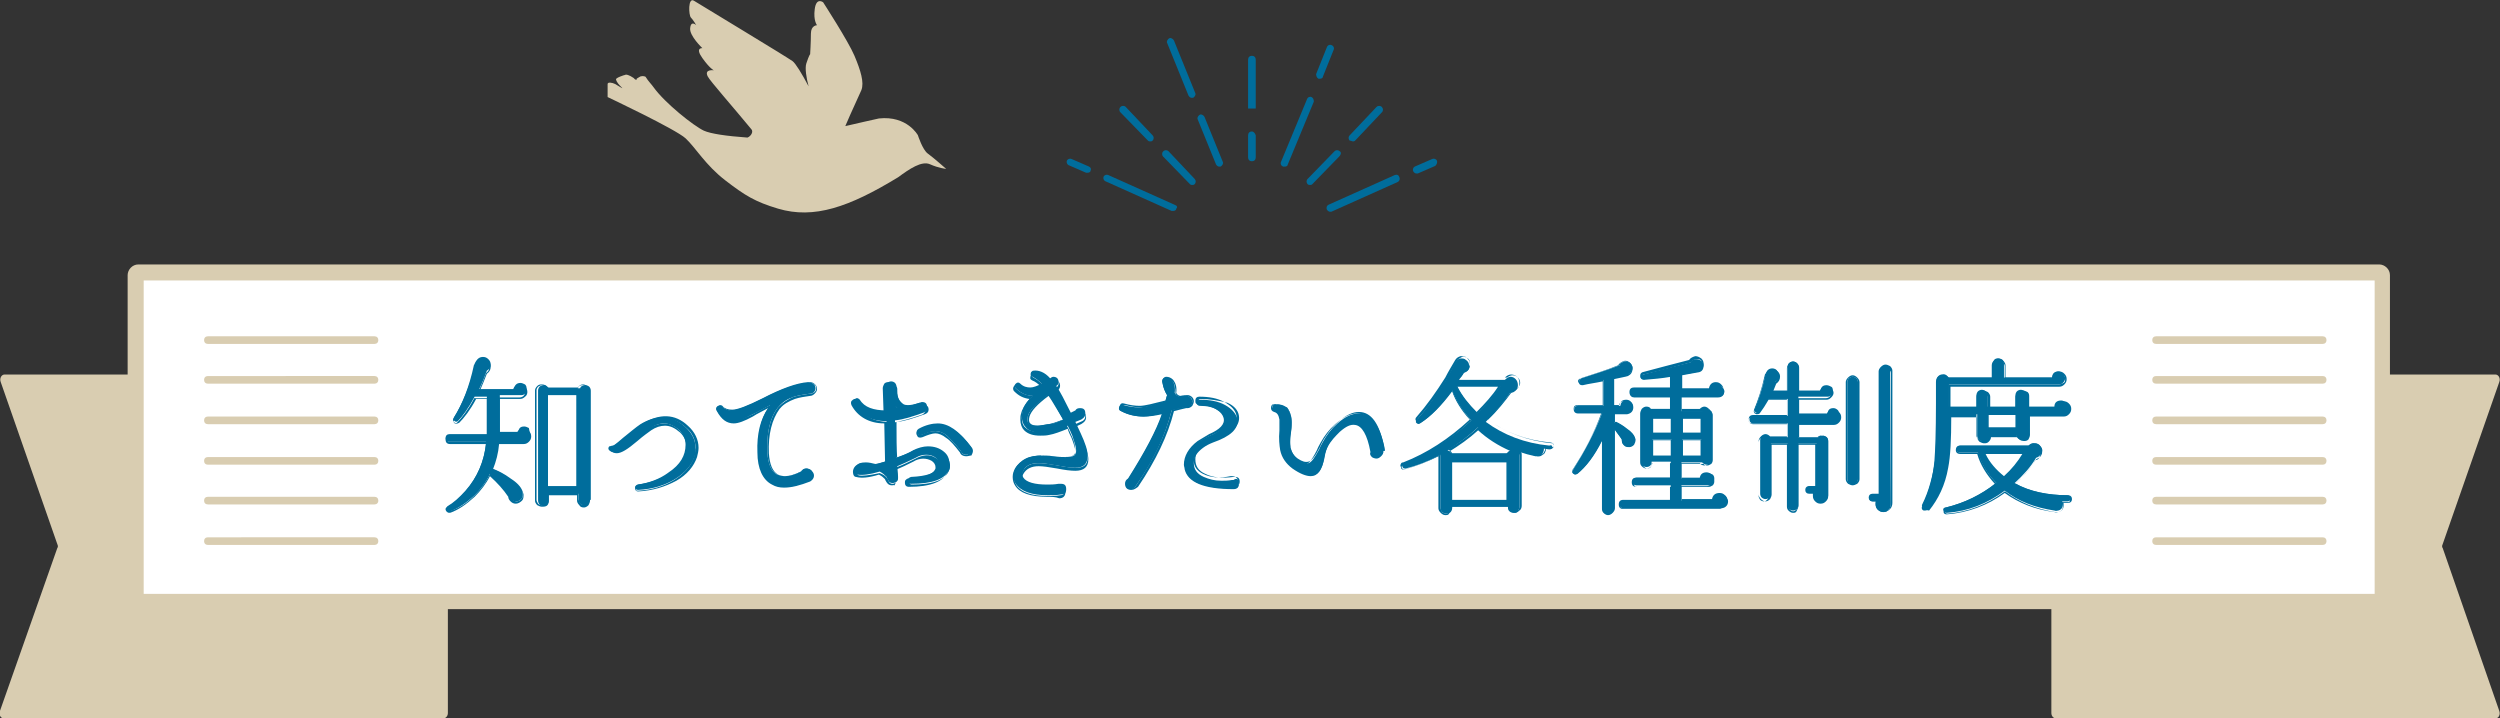 <?xml version="1.0" encoding="utf-8"?>
<!-- Generator: Adobe Illustrator 27.7.0, SVG Export Plug-In . SVG Version: 6.00 Build 0)  -->
<svg version="1.1" id="レイヤー_1" xmlns="http://www.w3.org/2000/svg" xmlns:xlink="http://www.w3.org/1999/xlink" x="0px"
	 y="0px" viewBox="0 0 327.1 94" style="enable-background:new 0 0 327.1 94;" xml:space="preserve">
<rect x="0" y="0" width="327.1" height="94" fill="#333333" stroke="none"/>
<style type="text/css">
	.ドロップシャドウ{fill:none;}
	.光彩_x0020_外側_x0020_5_x0020_pt{fill:none;}
	.青のネオン{fill:none;stroke:#8AACDA;stroke-width:7;stroke-linecap:round;stroke-linejoin:round;}
	.クロムハイライト{fill:url(#SVGID_1_);stroke:#FFFFFF;stroke-width:0.363;stroke-miterlimit:1;}
	.ジャイブ_GS{fill:#FFDD00;}
	.Alyssa_GS{fill:#A6D0E4;}
	.st0{fill:#D9CDB1;}
	.st1{fill:#FFFFFF;}
	.st2{fill:#006D9C;}
	.st3{enable-background:new    ;}
</style>
<linearGradient id="SVGID_1_" gradientUnits="userSpaceOnUse" x1="163.532" y1="46.99" x2="163.532" y2="45.99">
	<stop  offset="0" style="stop-color:#656565"/>
	<stop  offset="0.618" style="stop-color:#1B1B1B"/>
	<stop  offset="0.629" style="stop-color:#545454"/>
	<stop  offset="0.983" style="stop-color:#3E3E3E"/>
</linearGradient>
<g>
	<g>
		<g>
			<path class="st0" d="M58.1,49H0.6c-0.4,0-0.7,0.5-0.5,1l7.4,21.2c0.1,0.2,0.1,0.4,0,0.5L0,93c-0.2,0.5,0.1,1,0.5,1h57.5
				c0.3,0,0.6-0.3,0.6-0.7V49.7C58.6,49.3,58.4,49,58.1,49z"/>
		</g>
		<g>
			<path class="st0" d="M269,49h57.5c0.4,0,0.7,0.5,0.5,1l-7.4,21.2c-0.1,0.2-0.1,0.4,0,0.5L327,93c0.2,0.5-0.1,1-0.5,1H269
				c-0.3,0-0.6-0.3-0.6-0.7V49.7C268.4,49.3,268.7,49,269,49z"/>
		</g>
		<g>
			<path class="st1" d="M311.4,35.7H18.1c-0.2,0-0.4,0.2-0.4,0.4v42.3c0,0.2,0.2,0.4,0.4,0.4h293.2c0.2,0,0.4-0.2,0.4-0.4V36
				C311.7,35.8,311.6,35.7,311.4,35.7z"/>
			<path class="st0" d="M311.4,79.7H18.1c-0.7,0-1.4-0.6-1.4-1.4V36c0-0.7,0.6-1.4,1.4-1.4h293.2c0.7,0,1.4,0.6,1.4,1.4v42.3
				C312.7,79.1,312.1,79.7,311.4,79.7z M18.8,77.7h291.9v-41H18.8V77.7z"/>
		</g>
		<g>
			<path class="st0" d="M49,45H27.2c-0.3,0-0.5-0.2-0.5-0.5s0.2-0.5,0.5-0.5H49c0.3,0,0.5,0.2,0.5,0.5S49.3,45,49,45z"/>
			<path class="st0" d="M49,50.2H27.2c-0.3,0-0.5-0.2-0.5-0.5s0.2-0.5,0.5-0.5H49c0.3,0,0.5,0.2,0.5,0.5S49.3,50.2,49,50.2z"/>
			<path class="st0" d="M49,55.5H27.2c-0.3,0-0.5-0.2-0.5-0.5s0.2-0.5,0.5-0.5H49c0.3,0,0.5,0.2,0.5,0.5S49.3,55.5,49,55.5z"/>
			<path class="st0" d="M49,60.8H27.2c-0.3,0-0.5-0.2-0.5-0.5s0.2-0.5,0.5-0.5H49c0.3,0,0.5,0.2,0.5,0.5S49.3,60.8,49,60.8z"/>
			<path class="st0" d="M49,66H27.2c-0.3,0-0.5-0.2-0.5-0.5s0.2-0.5,0.5-0.5H49c0.3,0,0.5,0.2,0.5,0.5S49.3,66,49,66z"/>
			<path class="st0" d="M49,71.3H27.2c-0.3,0-0.5-0.2-0.5-0.5s0.2-0.5,0.5-0.5H49c0.3,0,0.5,0.2,0.5,0.5S49.3,71.3,49,71.3z"/>
		</g>
		<g>
			<path class="st0" d="M303.9,45h-21.8c-0.3,0-0.5-0.2-0.5-0.5s0.2-0.5,0.5-0.5h21.8c0.3,0,0.5,0.2,0.5,0.5S304.2,45,303.9,45z"/>
			<path class="st0" d="M303.9,50.2h-21.8c-0.3,0-0.5-0.2-0.5-0.5s0.2-0.5,0.5-0.5h21.8c0.3,0,0.5,0.2,0.5,0.5
				S304.2,50.2,303.9,50.2z"/>
			<path class="st0" d="M303.9,55.5h-21.8c-0.3,0-0.5-0.2-0.5-0.5s0.2-0.5,0.5-0.5h21.8c0.3,0,0.5,0.2,0.5,0.5
				S304.2,55.5,303.9,55.5z"/>
			<path class="st0" d="M303.9,60.8h-21.8c-0.3,0-0.5-0.2-0.5-0.5s0.2-0.5,0.5-0.5h21.8c0.3,0,0.5,0.2,0.5,0.5
				S304.2,60.8,303.9,60.8z"/>
			<path class="st0" d="M303.9,66h-21.8c-0.3,0-0.5-0.2-0.5-0.5s0.2-0.5,0.5-0.5h21.8c0.3,0,0.5,0.2,0.5,0.5S304.2,66,303.9,66z"/>
			<path class="st0" d="M303.9,71.3h-21.8c-0.3,0-0.5-0.2-0.5-0.5s0.2-0.5,0.5-0.5h21.8c0.3,0,0.5,0.2,0.5,0.5
				S304.2,71.3,303.9,71.3z"/>
		</g>
	</g>
	<g>
		<path class="st2" d="M153.7,26.8l-8.7-3.9c-0.2-0.1-0.5,0-0.6,0.2c-0.1,0.2,0,0.5,0.2,0.6l8.7,3.9c0.1,0,0.1,0,0.2,0
			c0.2,0,0.4-0.1,0.4-0.3C154.1,27.1,154,26.9,153.7,26.8z"/>
		<path class="st2" d="M142.5,21.8l-2.3-1c-0.2-0.1-0.5,0-0.6,0.2c-0.1,0.2,0,0.5,0.2,0.6l2.3,1c0.1,0,0.1,0,0.2,0
			c0.2,0,0.4-0.1,0.4-0.3C142.8,22.1,142.7,21.9,142.5,21.8z"/>
		<path class="st2" d="M152.9,19.8c-0.2-0.2-0.5-0.2-0.7,0c-0.2,0.2-0.2,0.5,0,0.7l3.5,3.6c0.1,0.1,0.2,0.1,0.3,0.1
			c0.1,0,0.2,0,0.3-0.1c0.2-0.2,0.2-0.5,0-0.7L152.9,19.8z"/>
		<path class="st2" d="M150.2,18.4c0.1,0.1,0.2,0.1,0.3,0.1c0.1,0,0.2,0,0.3-0.1c0.2-0.2,0.2-0.5,0-0.7l-3.5-3.7
			c-0.2-0.2-0.5-0.2-0.7,0c-0.2,0.2-0.2,0.5,0,0.7L150.2,18.4z"/>
		<path class="st2" d="M182.5,22.9l-8.7,3.9c-0.2,0.1-0.3,0.4-0.2,0.6c0.1,0.2,0.3,0.3,0.4,0.3c0.1,0,0.1,0,0.2,0l8.7-3.9
			c0.2-0.1,0.3-0.4,0.2-0.6C183,22.9,182.8,22.8,182.5,22.9z"/>
		<path class="st2" d="M188,21c-0.1-0.2-0.4-0.3-0.6-0.2l-2.3,1c-0.2,0.1-0.3,0.4-0.2,0.6c0.1,0.2,0.3,0.3,0.4,0.3
			c0.1,0,0.1,0,0.2,0l2.3-1C188,21.5,188.1,21.2,188,21z"/>
		<path class="st2" d="M175.3,19.8c-0.2-0.2-0.5-0.2-0.7,0l-3.5,3.6c-0.2,0.2-0.2,0.5,0,0.7c0.1,0.1,0.2,0.1,0.3,0.1
			c0.1,0,0.2,0,0.3-0.1l3.5-3.6C175.5,20.2,175.5,19.9,175.3,19.8z"/>
		<path class="st2" d="M177,18.5c0.1,0,0.2,0,0.3-0.1l3.5-3.7c0.2-0.2,0.2-0.5,0-0.7c-0.2-0.2-0.5-0.2-0.7,0l-3.5,3.7
			c-0.2,0.2-0.2,0.5,0,0.7C176.8,18.4,176.9,18.5,177,18.5z"/>
		<path class="st2" d="M171.6,12.7c-0.2-0.1-0.5,0-0.6,0.3l-3.4,8.2c-0.1,0.2,0,0.5,0.3,0.6c0.1,0,0.1,0,0.2,0
			c0.2,0,0.4-0.1,0.4-0.3l3.4-8.2C171.9,13,171.8,12.8,171.6,12.7z"/>
		<path class="st2" d="M172.5,10.3c0.1,0,0.1,0,0.2,0c0.2,0,0.4-0.1,0.4-0.3l1.4-3.5c0.1-0.2,0-0.5-0.3-0.6c-0.2-0.1-0.5,0-0.6,0.3
			l-1.4,3.5C172.2,9.9,172.3,10.2,172.5,10.3z"/>
		<path class="st2" d="M157.6,15.3c-0.1-0.2-0.4-0.4-0.6-0.3c-0.2,0.1-0.4,0.4-0.3,0.6l2.4,5.9c0.1,0.2,0.3,0.3,0.4,0.3
			c0.1,0,0.1,0,0.2,0c0.2-0.1,0.4-0.4,0.3-0.6L157.6,15.3z"/>
		<path class="st2" d="M155.5,12.5c0.1,0.2,0.3,0.3,0.4,0.3c0.1,0,0.1,0,0.2,0c0.2-0.1,0.4-0.4,0.3-0.6l-2.8-6.9
			c-0.1-0.2-0.4-0.4-0.6-0.3c-0.2,0.1-0.4,0.4-0.3,0.6L155.5,12.5z"/>
		<path class="st2" d="M163.8,17.2C163.8,17.2,163.8,17.2,163.8,17.2c-0.3,0-0.5,0.2-0.5,0.5l0,2.9c0,0.3,0.2,0.5,0.5,0.5
			c0,0,0,0,0,0c0.3,0,0.5-0.2,0.5-0.5l0-2.9C164.2,17.4,164,17.2,163.8,17.2z"/>
		<polygon class="st2" points="163.8,14.2 163.8,14.2 163.8,14.2 		"/>
		<path class="st2" d="M163.8,14.2l0.5,0c0,0,0-6.3,0-6.4c0-0.3-0.2-0.5-0.5-0.5c0,0,0,0,0,0c-0.3,0-0.5,0.2-0.5,0.5
			c0,0,0,6.4,0,6.4L163.8,14.2L163.8,14.2z"/>
	</g>
	<g>
		<path class="st0" d="M79.5,11c0-0.3,0.6-0.2,1,0c0.2,0.1,1.1,0.7,0.9,0.5c-0.4-0.4-0.7-0.7-0.8-1.1c-0.1-0.2,1.1-0.6,1.2-0.6
			c0.1-0.1,0.5,0,1.1,0.4c0,0,0.1,0.1,0.2,0.2c0.3,0.1,0.2-0.1,0.2-0.1s0.3-0.2,0.5-0.3c0.3-0.1,0.7,0,0.7,0.1c0.3,0.5,0.8,1,1,1.3
			c1.5,2.1,5.3,5.1,6.6,5.7c0.9,0.4,2.9,0.7,5.7,0.9c0.5-0.2,0.8-0.8,0.5-1.1c-2.3-2.8-5.4-6.3-5.7-6.9c-0.5-1,0.8-0.8,0.8-0.8
			S92.9,9,91.9,7.6c-1-1.4,0-1.3,0-1.3s-1.7-1.6-1.6-2.6c0.1-1.1,0.8-0.4,0.8-0.4s-0.4-0.7-0.7-1c-0.3-0.3-0.4-2.7,0.4-2.2
			c0.8,0.5,11.9,7.2,12.9,7.9c0.4,0.3,1.2,1.6,2.1,3.3c-0.3-1.1-0.5-2.4-0.3-3c0.4-1.2,0.5-1.2,0.5-1.2s0.1-1.6,0.1-2.7
			c0-1.1,0.8-1.1,0.8-1.1s-0.5-0.6-0.3-2.1c0.2-1.6,1.1-0.9,1.1-0.9s3.3,5.1,4.1,7c0.8,1.9,1.3,3.5,0.9,4.5
			c-0.2,0.5-1.3,2.8-2.1,4.7c1.8-0.4,3.4-0.8,4.4-1c3.7-0.4,5.1,2.2,5.1,2.2s0.6,1.9,1.3,2.4c0.7,0.5,2.4,2,2.4,2s-1-0.1-2.1-0.6
			s-2.7,0.6-4.2,1.7c-6.4,3.9-11,5.5-15.7,4.1c-3-0.9-4.3-1.7-6.9-3.7c-2.6-2-3.9-4.3-5.2-5.5c-1.3-1.2-10.2-5.4-10.2-5.4
			S79.5,11.1,79.5,11z"/>
	</g>
</g>
<g class="st3">
	<g>
		<path class="st2" d="M69.4,57c0,0.2-0.1,0.4-0.3,0.6c-0.2,0.2-0.4,0.2-0.6,0.2h-3.3c-0.1,1.3-0.4,2.4-0.8,3.5
			c0.8,0.3,1.6,0.7,2.4,1.3c1.1,0.7,1.6,1.4,1.6,2c0,0.3,0,0.5-0.2,0.7c-0.2,0.2-0.4,0.3-0.7,0.3c-0.2,0-0.4-0.1-0.6-0.2
			c-0.2-0.2-0.3-0.4-0.3-0.6c-0.6-1-1.5-1.9-2.5-2.8c-0.5,1.1-1.2,2-2,2.8c-1.1,1-2.1,1.7-3.2,2.1c-0.2,0.1-0.3,0-0.4-0.2
			c-0.1-0.2-0.1-0.4,0.1-0.5c0.7-0.4,1.5-1.1,2.3-2c1.6-1.8,2.5-3.9,2.7-6.4h-4.8c-0.3,0-0.5-0.2-0.5-0.5c0-0.3,0.2-0.5,0.5-0.5h4.9
			c0-0.2,0-0.4,0-0.5v-4.4h-1.6c-0.8,1.5-1.6,2.6-2.2,3.2c-0.1,0.1-0.3,0.1-0.4,0c-0.2-0.1-0.2-0.3-0.1-0.5c1.2-1.9,2.1-4.2,2.8-7
			c0-0.1,0.1-0.1,0.1-0.2c0.1-0.5,0.5-0.7,0.9-0.7c0.3,0,0.5,0.1,0.7,0.3c0.2,0.2,0.3,0.4,0.3,0.7c0,0.4-0.2,0.6-0.5,0.8
			c-0.3,0.8-0.6,1.6-1,2.4h4.6c0-0.5,0.3-0.8,0.8-0.8c0.2,0,0.4,0.1,0.6,0.2c0.2,0.2,0.2,0.4,0.2,0.6c0,0.2-0.1,0.4-0.2,0.6
			c-0.2,0.2-0.4,0.2-0.6,0.2h-2.7v4.6c0,0,0,0.1,0,0.2h2.4c0.1-0.5,0.3-0.7,0.8-0.7c0.2,0,0.4,0.1,0.6,0.2
			C69.3,56.6,69.4,56.8,69.4,57z M77.1,65.4c0,0.2-0.1,0.4-0.2,0.5c-0.1,0.2-0.3,0.2-0.5,0.2c-0.2,0-0.4-0.1-0.5-0.2
			c-0.1-0.2-0.2-0.3-0.2-0.5v-0.8h-3.9v0.9c0,0.2-0.1,0.4-0.2,0.5s-0.3,0.2-0.5,0.2c-0.2,0-0.4-0.1-0.5-0.2
			c-0.1-0.1-0.2-0.3-0.2-0.5V51.1c0-0.2,0.1-0.4,0.2-0.5c0.1-0.1,0.3-0.2,0.5-0.2c0.3,0,0.5,0.1,0.7,0.4h4.1
			c0.1-0.3,0.4-0.4,0.7-0.4c0.2,0,0.4,0.1,0.5,0.2c0.1,0.1,0.2,0.3,0.2,0.5V65.4z M75.6,63.7V51.6h-3.9v12.1H75.6z"/>
		<path class="st2" d="M58.8,67.1c-0.2,0-0.3-0.1-0.4-0.2c-0.2-0.3-0.1-0.5,0.2-0.6c0.7-0.4,1.5-1.1,2.3-2c1.5-1.8,2.4-3.8,2.7-6.2
			h-4.7c-0.4,0-0.6-0.2-0.6-0.6s0.2-0.6,0.6-0.6h4.8c0-0.2,0-0.3,0-0.4v-4.3h-1.4c-0.8,1.5-1.6,2.5-2.2,3.1
			c-0.2,0.1-0.4,0.2-0.6,0.1c-0.2-0.2-0.3-0.4-0.2-0.6c1.2-1.9,2.1-4.2,2.7-7c0-0.1,0.1-0.1,0.1-0.2c0.2-0.5,0.5-0.7,1-0.7
			c0.3,0,0.5,0.1,0.8,0.3c0.2,0.2,0.3,0.5,0.3,0.8c0,0.4-0.2,0.7-0.5,0.9c-0.3,0.8-0.6,1.5-0.9,2.2h4.3c0.1-0.5,0.4-0.8,0.9-0.8
			c0.3,0,0.5,0.1,0.7,0.3c0.2,0.2,0.3,0.4,0.3,0.7c0,0.2-0.1,0.5-0.3,0.6c-0.2,0.2-0.4,0.3-0.7,0.3h-2.6v4.5c0,0,0,0.1,0,0.1h2.2
			c0.1-0.5,0.4-0.7,0.9-0.7c0.2,0,0.5,0.1,0.7,0.3c0.2,0.2,0.3,0.4,0.3,0.7c0,0.3-0.1,0.5-0.3,0.7c-0.2,0.2-0.4,0.3-0.7,0.3h-3.2
			c-0.1,1.2-0.4,2.3-0.8,3.3c0.8,0.3,1.5,0.7,2.3,1.3c1.1,0.8,1.6,1.4,1.7,2c0,0.3,0,0.6-0.2,0.8c-0.2,0.2-0.5,0.4-0.8,0.4
			c-0.3,0-0.5-0.1-0.7-0.3c-0.2-0.2-0.3-0.4-0.3-0.6c-0.6-0.9-1.4-1.8-2.4-2.7c-0.5,1-1.2,1.9-2,2.7c-1.1,1-2.1,1.7-3.2,2.1
			C58.9,67,58.9,67.1,58.8,67.1z M58.9,57c-0.2,0-0.4,0.1-0.4,0.4s0.1,0.4,0.4,0.4h4.9l0,0.1c-0.3,2.4-1.2,4.6-2.7,6.4
			c-0.8,0.9-1.6,1.6-2.3,2.1c-0.2,0.1-0.2,0.2-0.1,0.3c0.1,0.1,0.2,0.1,0.3,0.1c1.1-0.3,2.1-1,3.1-2c0.8-0.8,1.5-1.7,2-2.8l0.1-0.1
			l0.1,0.1c1.1,0.9,1.9,1.9,2.5,2.9l0,0c0,0.2,0.1,0.4,0.3,0.5c0.1,0.1,0.3,0.2,0.5,0.2c0.2,0,0.4-0.1,0.6-0.3
			c0.2-0.2,0.2-0.4,0.2-0.7c0-0.5-0.6-1.2-1.6-1.9c-0.8-0.6-1.6-1-2.4-1.3l-0.1,0l0-0.1c0.4-1.1,0.7-2.2,0.8-3.5l0-0.1h3.4
			c0.2,0,0.4-0.1,0.5-0.2c0.1-0.1,0.2-0.3,0.2-0.5c0-0.2-0.1-0.4-0.2-0.5c-0.1-0.1-0.3-0.2-0.5-0.2c-0.4,0-0.7,0.2-0.7,0.6l0,0.1
			h-2.7l0-0.1c0-0.1,0-0.2,0-0.2V52H68c0.2,0,0.4-0.1,0.5-0.2c0.1-0.1,0.2-0.3,0.2-0.5c0-0.2-0.1-0.4-0.2-0.5
			c-0.1-0.1-0.3-0.2-0.5-0.2c-0.5,0-0.7,0.2-0.7,0.7l0,0.1h-4.8l0.1-0.2c0.4-0.8,0.7-1.6,1-2.4l0,0l0,0c0.3-0.2,0.4-0.4,0.4-0.7
			c0-0.3-0.1-0.5-0.3-0.6c-0.2-0.2-0.4-0.3-0.6-0.3c-0.4,0-0.7,0.2-0.8,0.6c0,0,0,0.1-0.1,0.2c-0.7,2.7-1.6,5.1-2.8,7
			c-0.1,0.1-0.1,0.2,0.1,0.3c0.1,0.1,0.2,0.1,0.3,0c0.6-0.6,1.4-1.6,2.2-3.1l0-0.1h1.8v4.5c0,0.1,0,0.3,0,0.5l0,0.1H58.9z
			 M70.9,66.3c-0.2,0-0.4-0.1-0.6-0.2c-0.2-0.2-0.3-0.4-0.3-0.6V51.1c0-0.2,0.1-0.4,0.3-0.6c0.2-0.2,0.4-0.2,0.6-0.2
			c0.3,0,0.6,0.1,0.7,0.4h4c0.2-0.3,0.4-0.4,0.7-0.4c0.2,0,0.4,0.1,0.6,0.3c0.2,0.2,0.3,0.4,0.3,0.6v14.3c0,0.2-0.1,0.4-0.2,0.6
			c-0.2,0.2-0.4,0.3-0.6,0.3c-0.3,0-0.5-0.1-0.6-0.3c-0.2-0.2-0.3-0.4-0.3-0.6v-0.7h-3.7v0.8c0,0.2-0.1,0.5-0.3,0.6
			C71.3,66.3,71.1,66.3,70.9,66.3z M70.9,50.4c-0.2,0-0.3,0.1-0.5,0.2c-0.1,0.1-0.2,0.3-0.2,0.4v14.4c0,0.2,0.1,0.3,0.2,0.5
			c0.1,0.1,0.3,0.2,0.5,0.2c0.2,0,0.3-0.1,0.5-0.2c0.1-0.1,0.2-0.3,0.2-0.5v-1h4.1v0.9c0,0.2,0.1,0.3,0.2,0.5C76,66,76.1,66,76.3,66
			c0.2,0,0.3-0.1,0.4-0.2c0.1-0.1,0.2-0.3,0.2-0.5V51.1c0-0.2-0.1-0.3-0.2-0.5c-0.1-0.1-0.3-0.2-0.5-0.2c-0.3,0-0.5,0.1-0.6,0.4
			l0,0.1h-4.2l0-0.1C71.3,50.6,71.1,50.4,70.9,50.4z M75.7,63.8h-4.1V51.5h4.1V63.8z M71.7,63.6h3.7V51.7h-3.7V63.6z"/>
	</g>
	<g>
		<path class="st2" d="M90.9,59.7c-0.4,1.2-1.3,2.2-2.6,3c-1.3,0.8-2.9,1.3-4.8,1.4c-0.2,0-0.4-0.1-0.4-0.3c0-0.2,0.1-0.3,0.3-0.4
			c1.5-0.2,2.9-0.7,4.1-1.6c1.5-1,2.2-2.2,2.2-3.6c0-0.8-0.3-1.4-0.8-1.9c-0.7-0.6-1.4-0.9-2-0.9c-0.6,0-1.2,0.2-1.9,0.7
			c-0.4,0.3-1,0.7-1.8,1.5c-1.2,1.1-2.1,1.6-2.7,1.6c-0.2,0-0.5-0.1-0.7-0.2c-0.1-0.1-0.2-0.2-0.2-0.3c0-0.2,0.1-0.4,0.4-0.3
			c0.2,0,0.7-0.4,1.5-1.1c1-0.8,1.7-1.4,2.3-1.8c1-0.6,2-0.9,2.9-0.9c1,0,2,0.4,2.9,1.2c0.9,0.8,1.4,1.7,1.4,2.8
			C91.1,58.9,91,59.3,90.9,59.7z"/>
		<path class="st2" d="M83.5,64.3c-0.3,0-0.4-0.2-0.4-0.4c0-0.1,0-0.2,0.1-0.3c0.1-0.1,0.2-0.1,0.3-0.2c1.5-0.2,2.9-0.7,4.1-1.5
			c1.4-1,2.2-2.2,2.2-3.5c0-0.7-0.3-1.3-0.8-1.8c-0.7-0.6-1.3-0.9-2-0.9c-0.6,0-1.2,0.2-1.8,0.6c-0.4,0.3-1,0.7-1.8,1.4
			c-1.3,1.1-2.1,1.6-2.7,1.6c-0.3,0-0.5-0.1-0.7-0.2c-0.2-0.1-0.2-0.3-0.2-0.4c0-0.1,0.1-0.3,0.1-0.3c0.1-0.1,0.2-0.1,0.4-0.1
			c0,0,0.3-0.1,1.5-1.1c1-0.8,1.7-1.4,2.3-1.8c2.2-1.3,4.2-1.3,5.9,0.3c0.9,0.8,1.4,1.8,1.4,2.9c0,0.4-0.1,0.8-0.2,1.2l0,0
			c-0.4,1.2-1.3,2.3-2.7,3.1C87,63.7,85.4,64.2,83.5,64.3C83.5,64.3,83.5,64.3,83.5,64.3z M86.9,55.4c0.7,0,1.4,0.3,2.1,1
			c0.6,0.5,0.9,1.2,0.9,2c0,1.4-0.8,2.6-2.3,3.7c-1.2,0.9-2.6,1.4-4.2,1.6c-0.1,0-0.2,0-0.2,0.1c0,0,0,0.1,0,0.2
			c0,0.2,0.1,0.2,0.3,0.2c1.8-0.1,3.4-0.6,4.7-1.4c1.3-0.8,2.2-1.8,2.6-3c0.1-0.4,0.2-0.8,0.2-1.2c0-1-0.4-2-1.3-2.7
			c-0.9-0.8-1.8-1.1-2.8-1.1C86,54.7,85,55,84,55.6c-0.6,0.4-1.4,1-2.3,1.8c-1.3,1.1-1.5,1.1-1.6,1.1c-0.1,0-0.2,0-0.2,0
			c0,0-0.1,0.1-0.1,0.2c0,0.1,0,0.1,0.1,0.2c0.2,0.1,0.4,0.2,0.6,0.2c0.5,0,1.4-0.5,2.6-1.6c0.8-0.7,1.4-1.2,1.8-1.5
			C85.6,55.6,86.3,55.4,86.9,55.4z"/>
	</g>
	<g>
		<path class="st2" d="M106.7,50.8c0,0.2-0.1,0.4-0.2,0.5s-0.3,0.2-0.5,0.2h0c-0.7,0.1-1.4,0.2-2.1,0.4c-0.9,0.3-1.5,0.7-2,1.3
			l-0.1,0.1c-1.1,1.4-1.5,3.4-1.4,5.9c0.1,1.5,0.5,2.5,1.3,2.9c0.3,0.1,0.6,0.2,1,0.2c0.6,0,1.3-0.2,2.1-0.6
			c0.2-0.2,0.4-0.4,0.7-0.4c0.2,0,0.4,0.1,0.6,0.2c0.2,0.2,0.2,0.4,0.2,0.6c0,0.3-0.1,0.6-0.4,0.7c-1.1,0.6-2.2,0.9-3.2,0.9
			c-0.6,0-1.1-0.1-1.6-0.4c-1.2-0.6-1.8-2-1.9-4.1c-0.1-2.6,0.4-4.7,1.6-6.2c-0.8,0.4-1.6,0.9-2.5,1.3c-1.1,0.6-1.9,0.9-2.4,0.9
			c-0.8,0-1.5-0.5-2.1-1.5c-0.1-0.2-0.1-0.4,0.2-0.6c0.2-0.1,0.4-0.1,0.5,0.1c0.3,0.3,0.7,0.5,1.2,0.5c0.7,0,2-0.5,4-1.5
			c2.5-1.3,4.5-2,5.9-2.1c0.3,0,0.5,0,0.6,0C106.6,50.3,106.7,50.5,106.7,50.8z"/>
		<path class="st2" d="M102.6,63.8c-0.6,0-1.1-0.1-1.6-0.4c-1.2-0.6-1.9-2.1-1.9-4.2c-0.1-2.4,0.4-4.4,1.4-5.8
			c-0.7,0.4-1.4,0.7-2,1.1c-1.1,0.6-1.9,0.9-2.5,0.9c-0.9,0-1.6-0.5-2.2-1.6c-0.2-0.3-0.1-0.6,0.2-0.7c0.2-0.1,0.5-0.1,0.6,0.1
			c0.3,0.3,0.7,0.4,1.2,0.4c0.7,0,2-0.5,4-1.5c2.5-1.3,4.5-2,5.9-2.1c0.3,0,0.5,0,0.7,0.1c0.3,0.2,0.5,0.4,0.5,0.8
			c0,0.2-0.1,0.4-0.3,0.6c-0.2,0.2-0.4,0.3-0.6,0.3h0c-0.7,0.1-1.4,0.2-2,0.4c-0.8,0.3-1.5,0.7-1.9,1.2l-0.1,0.1
			c-1,1.4-1.5,3.3-1.4,5.8c0.1,1.5,0.5,2.4,1.2,2.8c0.2,0.1,0.6,0.2,0.9,0.2c0.6,0,1.3-0.2,2.1-0.6c0.2-0.3,0.4-0.4,0.7-0.4
			c0.3,0,0.5,0.1,0.7,0.3c0.2,0.2,0.3,0.4,0.3,0.6c0,0.4-0.2,0.6-0.5,0.8C104.7,63.5,103.6,63.8,102.6,63.8z M101.3,52.7l-0.3,0.4
			c-1.2,1.5-1.7,3.5-1.6,6.1c0.1,2.1,0.7,3.4,1.8,4c0.4,0.2,0.9,0.4,1.5,0.4c1,0,2-0.3,3.1-0.9c0.2-0.1,0.4-0.3,0.4-0.6
			c0-0.2-0.1-0.4-0.2-0.5c-0.1-0.1-0.3-0.2-0.5-0.2c-0.2,0-0.4,0.1-0.6,0.3l0,0l0,0c-0.8,0.4-1.5,0.6-2.2,0.6c-0.4,0-0.7-0.1-1-0.2
			c-0.8-0.4-1.2-1.4-1.3-2.9c-0.1-2.5,0.3-4.5,1.4-5.9l0.1-0.1c0.5-0.5,1.2-1,2-1.3c0.7-0.2,1.4-0.3,2.1-0.4l0.1,0
			c0.2,0,0.3-0.1,0.5-0.2c0.1-0.1,0.2-0.3,0.2-0.5c0-0.3-0.1-0.4-0.4-0.6c-0.1,0-0.2-0.1-0.6,0c-1.4,0.1-3.3,0.9-5.8,2.1
			c-2,1-3.3,1.5-4.1,1.5c-0.5,0-1-0.2-1.3-0.5c-0.1-0.1-0.2-0.1-0.4-0.1c-0.2,0.1-0.2,0.2-0.1,0.4c0.5,1,1.2,1.4,2,1.4
			c0.5,0,1.3-0.3,2.4-0.8c0.8-0.4,1.6-0.9,2.5-1.3L101.3,52.7z"/>
	</g>
	<g>
		<path class="st2" d="M124.2,61.4c-0.5,1.3-2.2,1.9-5,1.9c-0.3,0-0.4-0.1-0.4-0.4c0-0.3,0.1-0.4,0.4-0.5c2.1-0.1,3.3-0.5,3.6-1.4
			c0-0.1,0-0.2,0-0.3c0-0.4-0.2-0.7-0.5-0.9s-0.7-0.3-1.1-0.3c-0.5,0-0.9,0.1-1.4,0.4c-0.8,0.4-1.7,0.8-2.4,1.1
			c0,0.3,0.1,0.8,0.1,1.4v0.1c0,0.2,0,0.4-0.2,0.5c-0.1,0.1-0.3,0.2-0.5,0.2c-0.3,0-0.5-0.1-0.6-0.4c-0.1-0.2-0.2-0.3-0.2-0.4
			c-0.2-0.2-0.5-0.5-0.9-0.7c-1.3,0.4-2.3,0.5-2.9,0.4c-0.2,0-0.4-0.2-0.4-0.6c0-0.2,0.1-0.4,0.3-0.6c0.2-0.3,0.6-0.4,1.2-0.4
			c0.4,0,0.8,0.1,1.2,0.2h0.1c0.6-0.1,1.1-0.3,1.5-0.4l-0.1-5.2c-2.1,0-3.5-0.8-4.3-2.4c-0.1-0.2-0.1-0.4,0.2-0.5
			c0.2-0.2,0.4-0.1,0.6,0.1c0.6,1,1.8,1.4,3.5,1.4l-0.1-3.1c0-0.2,0.1-0.3,0.2-0.5c0.1-0.1,0.3-0.2,0.5-0.2s0.4,0.1,0.5,0.2
			c0.1,0.1,0.2,0.3,0.2,0.5v0.2c0,1,0.3,1.6,0.8,2c0.2,0.2,0.5,0.2,0.8,0.2c0.3,0,0.7-0.1,1.1-0.2c0.4-0.1,0.6-0.2,0.6-0.2
			c0.5,0,0.7,0.2,0.7,0.7c0,0.3-0.2,0.6-0.5,0.7c-1.4,0.5-2.6,0.9-3.7,1c0,1.8,0,3.4,0.1,4.9c0.9-0.3,1.7-0.6,2.3-1
			c0.6-0.3,1.3-0.5,1.9-0.5c0.8,0,1.5,0.2,2.1,0.7c0.5,0.4,0.7,0.9,0.7,1.5C124.3,61,124.2,61.2,124.2,61.4z M117.6,53.6
			c-0.1-0.1-0.2-0.1-0.2-0.2l-0.2-0.2v0.4C117.4,53.7,117.5,53.6,117.6,53.6z M127.1,58.8c0,0.2,0,0.4-0.2,0.5
			c-0.1,0.1-0.3,0.2-0.5,0.2c-0.3,0-0.6-0.2-0.7-0.5c-0.8-1-1.4-1.6-1.8-2c-0.5-0.4-1-0.6-1.5-0.6c-0.5,0-1,0.2-1.8,0.5
			c-0.2,0.1-0.4,0.1-0.6-0.2c-0.1-0.2-0.1-0.4,0.2-0.6c0.9-0.5,1.8-0.7,2.5-0.7c1.4,0,2.8,1,4.2,2.9
			C127.1,58.5,127.1,58.7,127.1,58.8z"/>
		<path class="st2" d="M116.7,63.5c-0.3,0-0.5-0.1-0.7-0.4c-0.1-0.2-0.2-0.3-0.2-0.4c-0.2-0.2-0.4-0.4-0.8-0.6
			c-1.3,0.4-2.3,0.5-3,0.3c-0.2,0-0.4-0.2-0.4-0.7c0-0.2,0.1-0.5,0.3-0.7c0.3-0.3,0.7-0.4,1.3-0.4c0.4,0,0.8,0.1,1.2,0.2l0,0
			c0.5-0.1,1-0.3,1.4-0.4l-0.1-5c-2,0-3.5-0.9-4.3-2.4c-0.1-0.3-0.1-0.5,0.2-0.7c0.3-0.2,0.6-0.1,0.7,0.1c0.6,0.9,1.7,1.4,3.3,1.4
			l-0.1-3c0-0.2,0.1-0.4,0.2-0.6c0.2-0.2,0.4-0.2,0.6-0.2c0.2,0,0.4,0.1,0.6,0.2c0.2,0.2,0.2,0.3,0.2,0.6v0.2c0,0.9,0.3,1.5,0.8,1.9
			c0.4,0.3,1.1,0.3,1.8,0c0.6-0.2,0.6-0.2,0.6-0.2c0.5,0,0.8,0.3,0.8,0.8c0,0.4-0.2,0.7-0.6,0.8c-1.4,0.5-2.6,0.8-3.6,1
			c0,1.7,0,3.3,0.1,4.7c0.9-0.3,1.6-0.6,2.2-0.9c0.6-0.3,1.3-0.5,1.9-0.5c0.9,0,1.6,0.3,2.2,0.8c0.5,0.5,0.8,1,0.8,1.6
			c0,0.2,0,0.4-0.1,0.7l0,0c-0.5,1.3-2.2,2-5.1,2c-0.3,0-0.5-0.2-0.5-0.5c0-0.2,0-0.3,0.1-0.4c0.1-0.1,0.2-0.2,0.4-0.2
			c2-0.1,3.2-0.5,3.5-1.3c0-0.1,0-0.2,0-0.2c0-0.3-0.2-0.6-0.5-0.8c-0.7-0.4-1.6-0.4-2.4,0.1c-0.8,0.4-1.6,0.8-2.4,1.1
			c0,0.3,0.1,0.8,0.1,1.4l0,0.1c0,0.2-0.1,0.4-0.2,0.6C117.1,63.4,116.9,63.5,116.7,63.5z M115.1,61.9L115.1,61.9
			c0.5,0.2,0.8,0.4,1,0.7c0.1,0.1,0.1,0.2,0.2,0.4c0.1,0.2,0.2,0.3,0.5,0.3c0.2,0,0.3-0.1,0.4-0.2c0.1-0.1,0.2-0.2,0.2-0.4l0-0.1
			c0-0.6-0.1-1.1-0.1-1.4l0-0.1l0.1,0c0.8-0.3,1.6-0.7,2.4-1.1c0.9-0.5,1.9-0.6,2.6-0.1c0.4,0.2,0.6,0.6,0.6,1c0,0.1,0,0.2,0,0.3
			c-0.3,0.9-1.5,1.4-3.7,1.5c-0.1,0-0.2,0-0.2,0.1c0,0.1-0.1,0.1-0.1,0.3c0,0.2,0.1,0.3,0.3,0.3c2.8,0,4.4-0.6,4.9-1.9
			c0.1-0.2,0.1-0.4,0.1-0.6c0-0.5-0.2-1-0.7-1.4c-0.5-0.5-1.2-0.7-2-0.7c-0.6,0-1.2,0.2-1.8,0.5c-0.6,0.3-1.4,0.7-2.3,1l-0.1,0
			l0-0.1c-0.1-1.5-0.1-3.1-0.1-4.9l0-0.1l0.1,0c1-0.1,2.2-0.5,3.6-1c0.3-0.1,0.5-0.3,0.5-0.6c0-0.4-0.2-0.6-0.6-0.6
			c0,0-0.2,0.1-0.6,0.2c-0.8,0.3-1.5,0.3-2,0c-0.6-0.4-0.9-1.1-0.9-2.1v-0.2c0-0.2-0.1-0.3-0.2-0.4c-0.2-0.2-0.6-0.2-0.8,0
			c-0.1,0.1-0.2,0.2-0.2,0.4l0.1,3.2l-0.1,0c0,0-0.1,0-0.1,0c-1.7,0-2.9-0.5-3.5-1.5c-0.1-0.2-0.3-0.2-0.4-0.1
			c-0.2,0.1-0.2,0.2-0.1,0.4c0.8,1.5,2.2,2.3,4.2,2.3l0.1,0l0.1,5.4l-0.1,0c-0.5,0.1-1,0.3-1.5,0.4l0,0h-0.1
			c-0.4-0.1-0.8-0.2-1.2-0.2c-0.6,0-0.9,0.1-1.2,0.4c-0.2,0.2-0.3,0.4-0.3,0.5c0,0.4,0.2,0.5,0.3,0.5
			C112.8,62.3,113.7,62.2,115.1,61.9L115.1,61.9z M126.4,59.7c-0.4,0-0.7-0.2-0.8-0.5c-0.7-0.9-1.3-1.6-1.8-1.9
			c-0.5-0.4-1-0.6-1.4-0.6c-0.4,0-1,0.2-1.7,0.5c-0.3,0.1-0.6,0.1-0.7-0.2c-0.2-0.3-0.1-0.6,0.2-0.7c1-0.5,1.8-0.7,2.6-0.7
			c1.4,0,2.9,1,4.3,2.9c0.1,0.1,0.2,0.3,0.2,0.5c0,0.2-0.1,0.4-0.2,0.6C126.9,59.6,126.7,59.7,126.4,59.7z M122.4,56.4
			c0.5,0,1.1,0.2,1.6,0.7c0.4,0.4,1,1,1.8,2c0.1,0.3,0.3,0.4,0.6,0.4c0.2,0,0.3-0.1,0.4-0.2c0.1-0.1,0.2-0.3,0.2-0.4l0,0
			c0-0.1,0-0.2-0.1-0.4c-1.4-1.9-2.8-2.9-4.1-2.9c-0.7,0-1.5,0.2-2.5,0.7c-0.1,0.1-0.2,0.1-0.2,0.2c0,0.1,0,0.1,0,0.2
			c0.1,0.2,0.2,0.2,0.4,0.2C121.3,56.5,121.9,56.4,122.4,56.4z M117.1,53.8v-0.7l0.4,0.3c0.1,0,0.1,0.1,0.2,0.1l0.2,0.1l-0.3,0.1
			c-0.1,0-0.3,0.1-0.4,0.1L117.1,53.8z M117.3,53.5L117.3,53.5C117.3,53.6,117.3,53.6,117.3,53.5C117.3,53.6,117.3,53.5,117.3,53.5
			L117.3,53.5z"/>
	</g>
	<g>
		<path class="st2" d="M140.7,61.2c-0.6,0-1.4-0.1-2.4-0.3c-1.1-0.2-1.9-0.3-2.4-0.3c-1,0-1.7,0.3-2,1c-0.2,0.3-0.2,0.6,0,0.9
			c0.4,0.6,1.5,0.9,3.1,0.9c0.5,0,0.9,0,1.5-0.1c0.1,0,0.2,0,0.3,0c0.5,0,0.7,0.2,0.7,0.7c0,0.5-0.2,0.7-0.7,0.7h0
			c-0.6,0.1-1.1,0.1-1.7,0.1c-2.1,0-3.5-0.5-4.2-1.5c-0.2-0.3-0.3-0.6-0.3-1c0-0.4,0.1-0.7,0.3-1.1c0.3-0.5,0.8-0.9,1.4-1.2
			c0.6-0.3,1.3-0.4,2.1-0.4c0.2,0,0.7,0,1.5,0.1c0.6,0.1,1.1,0.1,1.5,0.1c0.7,0,1.2-0.1,1.3-0.4c0.1-0.1,0.1-0.3,0.1-0.5
			c0-0.4-0.2-1-0.5-1.9c-0.2-0.5-0.4-0.9-0.6-1.3c-1,0.4-1.8,0.7-2.4,0.8c-0.4,0.1-0.8,0.1-1.1,0.1c-0.9,0-1.6-0.2-2-0.7
			c-0.3-0.3-0.5-0.8-0.5-1.3c0-0.2,0-0.5,0.1-0.8c0.1-0.6,0.5-1.2,1.3-2c-0.8,0-1.6-0.4-2.2-1c-0.2-0.2-0.2-0.4,0-0.6
			c0.2-0.2,0.4-0.2,0.6,0c0.4,0.4,0.9,0.5,1.3,0.5c0.4,0,0.9-0.2,1.5-0.5c-0.4-0.4-0.8-0.7-1.2-0.9c-0.3-0.1-0.3-0.3-0.2-0.6
			c0.1-0.1,0.2-0.2,0.3-0.2c0.7-0.1,1.5,0.2,2.2,1c0.1-0.1,0.3-0.2,0.4-0.2c0.4,0,0.7,0.2,0.7,0.7c0,0.2-0.1,0.4-0.3,0.5
			c0.5,0.7,1.1,1.9,1.9,3.5c0.2-0.1,0.4-0.2,0.6-0.3c0.1-0.2,0.3-0.3,0.6-0.3c0.5,0,0.7,0.2,0.7,0.7c0,0.3-0.1,0.5-0.4,0.7
			c-0.1,0.1-0.4,0.2-0.9,0.4l0.7,1.5c0.6,1.3,0.9,2.2,0.9,2.9C142.3,60.8,141.7,61.2,140.7,61.2z M139.1,54.9
			c-0.7-1.3-1.3-2.4-1.9-3.3c-1.6,1.2-2.5,2.1-2.7,2.8c-0.1,0.5-0.1,0.8,0.1,1s0.5,0.3,1.1,0.3c0.3,0,0.8-0.1,1.4-0.2
			C137.6,55.5,138.3,55.3,139.1,54.9z"/>
		<path class="st2" d="M137,65c-2.2,0-3.6-0.5-4.2-1.5c-0.2-0.3-0.3-0.7-0.3-1.1c0-0.4,0.1-0.7,0.3-1.1c0.3-0.5,0.8-1,1.4-1.3
			c0.6-0.3,1.3-0.4,2.1-0.4c0,0,0,0,0,0c0.2,0,0.7,0,1.5,0.1c0.6,0.1,1.1,0.1,1.5,0.1c0.9,0,1.2-0.2,1.3-0.3
			c0.1-0.1,0.1-0.2,0.1-0.4c0-0.4-0.2-1-0.5-1.8c-0.2-0.4-0.4-0.8-0.5-1.2c-1,0.4-1.8,0.7-2.4,0.8c-0.4,0.1-0.8,0.1-1.2,0.1
			c-0.9,0-1.6-0.2-2.1-0.7c-0.3-0.3-0.5-0.8-0.5-1.4c0-0.3,0-0.5,0.1-0.8c0.1-0.5,0.5-1.2,1.1-1.9c-0.8-0.1-1.4-0.4-2-1
			c-0.2-0.2-0.2-0.5,0-0.7c0.2-0.3,0.5-0.3,0.8-0.1c0.4,0.3,0.8,0.5,1.2,0.5c0.4,0,0.8-0.1,1.4-0.4c-0.3-0.3-0.7-0.6-1-0.7
			c-0.2-0.1-0.3-0.2-0.3-0.3c0-0.1,0-0.3,0.1-0.4c0.1-0.2,0.2-0.3,0.4-0.3c0.8-0.1,1.5,0.2,2.2,1c0.1-0.1,0.3-0.1,0.4-0.1
			c0.5,0,0.8,0.3,0.8,0.8c0,0.2-0.1,0.4-0.3,0.6c0.5,0.7,1,1.8,1.8,3.3c0.2-0.1,0.3-0.2,0.5-0.3c0.2-0.2,0.4-0.3,0.6-0.3
			c0.5,0,0.8,0.3,0.8,0.8c0,0.4-0.2,0.6-0.5,0.8c-0.1,0.1-0.4,0.2-0.8,0.4l0.7,1.4c0.6,1.3,0.9,2.3,0.9,2.9c0,1-0.6,1.5-1.7,1.5
			c-0.6,0-1.4-0.1-2.4-0.3c-1.1-0.2-1.9-0.3-2.4-0.3c-0.9,0-1.6,0.3-2,1c-0.2,0.3-0.2,0.6,0,0.8c0.4,0.6,1.4,0.9,3,0.9
			c0.4,0,0.9,0,1.4-0.1c0.1,0,0.2,0,0.3,0c0.5,0,0.8,0.3,0.8,0.8c0,0.5-0.3,0.8-0.8,0.8C138.1,65,137.5,65,137,65z M136,59.9
			c-0.6,0-1.2,0.1-1.7,0.4c-0.6,0.3-1,0.7-1.3,1.2c-0.2,0.3-0.3,0.7-0.3,1c0,0.3,0.1,0.7,0.3,1c0.6,0.9,2,1.4,4.1,1.4
			c0.5,0,1.1,0,1.6-0.1l0,0c0.4,0,0.6-0.2,0.6-0.6c0-0.4-0.2-0.6-0.6-0.6c-0.1,0-0.2,0-0.2,0l0,0c-0.5,0.1-1,0.1-1.5,0.1
			c-1.7,0-2.8-0.3-3.2-1c-0.2-0.3-0.2-0.7,0-1c0.4-0.8,1.1-1.1,2.1-1.1c0.5,0,1.4,0.1,2.5,0.3c1,0.2,1.8,0.3,2.4,0.3
			c1,0,1.5-0.4,1.5-1.3c0-0.6-0.3-1.6-0.9-2.8l-0.8-1.6l0.1,0c0.4-0.2,0.7-0.3,0.9-0.4c0.2-0.1,0.4-0.3,0.4-0.6
			c0-0.4-0.2-0.6-0.6-0.6c-0.2,0-0.4,0.1-0.5,0.2l0,0c-0.1,0.1-0.3,0.2-0.6,0.3l-0.1,0.1l-0.1-0.1c-0.8-1.6-1.4-2.8-1.9-3.5
			l-0.1-0.1l0.1-0.1c0.2-0.1,0.3-0.3,0.3-0.5c0-0.4-0.2-0.6-0.6-0.6c-0.1,0-0.3,0-0.4,0.1l-0.1,0.1l-0.1-0.1c-0.7-0.7-1.4-1-2.1-1
			c-0.1,0-0.2,0.1-0.2,0.2c-0.1,0.1-0.1,0.2,0,0.3c0,0.1,0.1,0.1,0.2,0.2c0.4,0.2,0.8,0.5,1.2,0.9l0.1,0.1l-0.1,0.1
			c-0.6,0.3-1.1,0.5-1.6,0.5c-0.5,0-0.9-0.2-1.4-0.6c-0.2-0.2-0.3-0.1-0.5,0c-0.1,0.1-0.1,0.3,0,0.4c0.6,0.6,1.3,0.9,2.1,1l0.2,0
			l-0.2,0.2c-0.7,0.8-1.1,1.4-1.2,2c-0.1,0.3-0.1,0.5-0.1,0.7c0,0.5,0.1,0.9,0.4,1.2c0.4,0.4,1,0.6,1.9,0.6c0.3,0,0.7,0,1.1-0.1
			c0.6-0.1,1.4-0.4,2.4-0.8l0.1,0l0,0.1c0.2,0.4,0.4,0.8,0.6,1.3c0.4,0.8,0.5,1.5,0.5,1.9c0,0.2,0,0.4-0.1,0.5
			c-0.2,0.3-0.7,0.4-1.4,0.4c-0.4,0-0.9,0-1.5-0.1c-0.8-0.1-1.3-0.1-1.5-0.1C136.2,59.9,136.1,59.9,136,59.9z M135.7,55.8
			c-0.6,0-0.9-0.1-1.1-0.3c-0.2-0.2-0.2-0.6-0.1-1.1c0.2-0.7,1.1-1.7,2.7-2.9l0.1-0.1l0.1,0.1c0.6,0.8,1.2,1.9,1.9,3.3l0,0.1l-0.1,0
			c-0.8,0.4-1.5,0.6-2.1,0.7C136.5,55.8,136,55.8,135.7,55.8z M137.2,51.8c-1.5,1.1-2.3,2-2.5,2.7c-0.1,0.4-0.1,0.7,0.1,0.9
			c0.2,0.2,0.5,0.3,1,0.3c0.3,0,0.8-0.1,1.4-0.2c0.5-0.1,1.1-0.3,1.9-0.6C138.3,53.6,137.7,52.5,137.2,51.8z"/>
	</g>
	<g>
		<path class="st2" d="M156,52.6c0,0.2-0.1,0.4-0.2,0.5c-0.1,0.2-0.3,0.2-0.6,0.2c-0.1,0-0.1,0-0.2,0c-0.4,0.1-1,0.2-1.7,0.4
			c-0.8,3.2-2.3,6.5-4.7,9.9c-0.1,0.2-0.3,0.4-0.6,0.4c-0.5,0-0.7-0.2-0.7-0.7c0-0.3,0.1-0.5,0.3-0.6c2.3-3.6,3.8-6.5,4.5-8.6
			c-1,0.2-1.8,0.4-2.5,0.4c-1,0-2-0.2-2.9-0.7c-0.3-0.1-0.3-0.3-0.2-0.6c0.1-0.2,0.3-0.3,0.5-0.2c0.7,0.2,1.4,0.3,2,0.3
			c0.7,0,1.8-0.3,3.5-0.8c0-0.2,0.1-0.4,0.2-0.8c-0.3-0.5-0.5-1-0.6-1.6c-0.1-0.4,0-0.6,0.4-0.7c0.3,0,0.6,0.1,0.8,0.3
			c0.3,0.3,0.5,0.9,0.4,1.7c0.1,0.2,0.3,0.4,0.6,0.5c0.5-0.1,0.8-0.1,0.9-0.1l0.2,0C155.8,52,156,52.2,156,52.6z M162.1,63.2
			c0,0.5-0.2,0.7-0.7,0.7h-0.1c-3.7,0-5.8-0.8-6.2-2.5c0-0.2-0.1-0.4-0.1-0.6c0-1.1,0.6-2.1,1.8-3c0.5-0.3,1-0.6,1.5-0.8
			c1.5-0.6,2.1-1.3,2-2.2c-0.1-0.4-0.4-0.8-0.9-1.1c-0.6-0.4-1.4-0.6-2.4-0.6c-0.3,0-0.4-0.2-0.4-0.4c0-0.3,0.2-0.4,0.4-0.4
			c1.3,0,2.4,0.2,3.3,0.7c0.9,0.5,1.4,1.1,1.6,1.8c0.2,1.3-0.9,2.3-3.2,3.1c-0.5,0.2-0.9,0.4-1.3,0.7c-0.8,0.6-1.2,1.2-1.2,2
			c0,0.8,0.4,1.4,1.3,1.8c0.7,0.3,1.4,0.5,2.3,0.5c0.4,0,0.9,0,1.4-0.1l0.2,0C161.8,62.5,162.1,62.7,162.1,63.2z"/>
		<path class="st2" d="M148,64.1c-0.5,0-0.8-0.3-0.8-0.8c0-0.3,0.1-0.5,0.4-0.7c2.2-3.5,3.7-6.3,4.4-8.4c-0.9,0.2-1.6,0.3-2.3,0.3
			c-1,0-2-0.2-3-0.7c-0.2-0.1-0.3-0.2-0.3-0.3c0-0.1,0-0.3,0.1-0.4c0.1-0.3,0.3-0.4,0.6-0.3c0.7,0.2,1.4,0.3,2,0.3
			c0.7,0,1.8-0.3,3.4-0.7l0.2-0.7c-0.3-0.5-0.5-1-0.6-1.6c-0.1-0.2,0-0.4,0.1-0.6c0.1-0.1,0.2-0.2,0.4-0.2c0.3,0,0.6,0.1,0.9,0.4
			c0.3,0.4,0.5,0.9,0.4,1.7c0.1,0.2,0.2,0.3,0.5,0.4c0.5-0.1,0.8-0.1,0.9-0.1l0.2,0c0.4,0.1,0.7,0.4,0.7,0.8c0,0.2-0.1,0.4-0.2,0.6
			c-0.2,0.2-0.4,0.3-0.6,0.3c-0.1,0-0.2,0-0.2,0c-0.4,0.1-0.9,0.2-1.6,0.4c-0.8,3.2-2.4,6.5-4.7,9.9C148.6,63.9,148.4,64.1,148,64.1
			z M152.4,53.9l-0.1,0.2c-0.7,2.1-2.2,5.1-4.5,8.7l0,0c-0.2,0.1-0.3,0.3-0.3,0.5c0,0.4,0.2,0.6,0.6,0.6c0.2,0,0.4-0.1,0.5-0.3
			c2.3-3.4,3.9-6.7,4.7-9.9l0-0.1l0.1,0c0.7-0.2,1.3-0.3,1.7-0.4l0,0l0,0c0.1,0,0.1,0,0.2,0c0.2,0,0.3-0.1,0.5-0.2
			c0.1-0.1,0.2-0.3,0.2-0.5c0-0.3-0.2-0.5-0.5-0.6l-0.2,0c-0.1,0-0.4,0-0.9,0.1l0,0l0,0c-0.3-0.1-0.5-0.3-0.6-0.5l0,0l0,0
			c0-0.8-0.1-1.3-0.4-1.6c-0.2-0.2-0.4-0.3-0.7-0.3c-0.1,0-0.2,0.1-0.2,0.1c-0.1,0.1-0.1,0.2,0,0.4c0.1,0.5,0.3,1.1,0.6,1.5l0,0
			l-0.2,0.9l-0.1,0c-1.6,0.5-2.8,0.8-3.5,0.8c-0.7,0-1.3-0.1-2.1-0.3c-0.2,0-0.3,0-0.4,0.2c-0.1,0.1-0.1,0.2,0,0.2
			c0,0.1,0.1,0.1,0.2,0.2c0.9,0.4,1.9,0.7,2.9,0.7c0.7,0,1.5-0.1,2.4-0.4L152.4,53.9z M161.4,64L161.4,64c-3.9,0-6-0.9-6.4-2.6
			c0-0.2-0.1-0.4-0.1-0.6c0-1.1,0.6-2.2,1.8-3.1c0.5-0.3,1-0.6,1.5-0.9c1.4-0.6,2.1-1.3,1.9-2.1c-0.1-0.4-0.4-0.8-0.9-1.1
			c-0.6-0.4-1.4-0.6-2.3-0.6c-0.2,0-0.3-0.1-0.4-0.2c-0.1-0.1-0.1-0.2-0.1-0.4c0-0.3,0.2-0.5,0.5-0.5c1.3,0,2.4,0.2,3.3,0.7
			c0.9,0.5,1.5,1.1,1.6,1.9c0.2,1.4-0.9,2.4-3.2,3.2c-0.5,0.2-0.9,0.4-1.3,0.7c-0.7,0.6-1.1,1.2-1.1,1.9c0,0.7,0.4,1.3,1.2,1.7
			c1,0.5,2.2,0.6,3.6,0.3l0.2,0c0,0,0,0,0,0c0.5,0,0.8,0.3,0.8,0.8C162.2,63.7,161.9,64,161.4,64z M157.1,52.2
			c-0.2,0-0.3,0.1-0.3,0.3c0,0.1,0,0.2,0.1,0.2c0,0.1,0.1,0.1,0.3,0.1c1,0,1.8,0.3,2.4,0.6c0.6,0.3,0.9,0.7,1,1.2
			c0.2,0.9-0.5,1.7-2,2.3c-0.5,0.2-1,0.5-1.5,0.8c-1.2,0.9-1.8,1.9-1.8,2.9c0,0.2,0,0.4,0.1,0.6c0.4,1.6,2.4,2.4,6.1,2.4h0.1
			c0.4,0,0.6-0.2,0.6-0.6c0-0.4-0.2-0.6-0.6-0.6l-0.2,0c-1.5,0.2-2.7,0.1-3.7-0.4c-0.9-0.4-1.3-1-1.3-1.9c0-0.8,0.4-1.4,1.2-2
			c0.4-0.3,0.9-0.5,1.4-0.7c2.2-0.7,3.3-1.7,3.1-3c-0.1-0.7-0.6-1.3-1.5-1.7C159.4,52.4,158.3,52.2,157.1,52.2z"/>
	</g>
	<g>
		<path class="st2" d="M181,59c0,0.2-0.1,0.4-0.2,0.5c-0.1,0.1-0.3,0.2-0.5,0.2c-0.2,0-0.4-0.1-0.6-0.2c-0.2-0.1-0.2-0.3-0.2-0.5
			l0-0.1c-0.5-2.3-1.1-3.5-2-3.6c-0.6-0.1-1.3,0.2-2.1,0.9c-0.6,0.6-1.2,1.3-1.6,2c-0.2,0.4-0.4,1-0.5,1.7c-0.3,1.5-0.9,2.3-1.8,2.3
			c-0.6,0-1.3-0.3-2.3-1c-0.8-0.5-1.3-1.3-1.6-2.3c-0.1-0.6-0.2-1.4-0.1-2.6c0-0.8,0-1.2,0-1.5c-0.1-0.6-0.3-1-0.7-1.1
			c-0.2-0.1-0.3-0.2-0.3-0.4c0-0.3,0.2-0.5,0.5-0.4c0.7,0,1.2,0.2,1.5,0.6c0.3,0.4,0.5,0.9,0.5,1.6c0,0.3,0,0.8-0.1,1.4
			s-0.1,1-0.1,1.3c0,1.1,0.4,1.9,1.1,2.4c0.5,0.4,1,0.5,1.3,0.4c0.4-0.1,0.8-0.7,1.4-1.8c0.2-0.5,0.4-0.8,0.5-1
			c0.5-0.9,1.1-1.7,1.9-2.4c1-0.9,1.9-1.3,2.8-1.3c1.6,0,2.8,1.6,3.4,4.7V59z"/>
		<path class="st2" d="M171.5,62.3c-0.6,0-1.4-0.3-2.4-1c-0.8-0.6-1.4-1.4-1.6-2.4c-0.1-0.6-0.2-1.5-0.1-2.6c0-0.8,0-1.2,0-1.4
			c-0.1-0.6-0.3-0.9-0.7-1c-0.3-0.1-0.4-0.3-0.4-0.5c0-0.4,0.2-0.6,0.6-0.5c0.7,0,1.3,0.3,1.6,0.7c0.3,0.4,0.5,1,0.5,1.7
			c0,0.3,0,0.8-0.1,1.4c-0.1,0.6-0.1,1-0.1,1.3c0,1.1,0.3,1.9,1,2.3c0.5,0.3,0.9,0.5,1.2,0.4c0.2-0.1,0.6-0.4,1.3-1.8
			c0.2-0.5,0.4-0.8,0.5-1c0.5-0.9,1.1-1.7,1.9-2.4c1-0.9,2-1.4,2.8-1.4c1.7,0,2.9,1.6,3.5,4.8l0,0.2c0,0.2-0.1,0.4-0.3,0.6
			c-0.2,0.2-0.4,0.3-0.6,0.3c-0.2,0-0.5-0.1-0.6-0.2c-0.2-0.2-0.3-0.4-0.2-0.6l0-0.1c-0.4-2.2-1.1-3.4-2-3.5c-0.6-0.1-1.2,0.2-2,0.9
			c-0.6,0.6-1.2,1.2-1.6,2c-0.2,0.4-0.4,0.9-0.5,1.6C173,61.5,172.4,62.3,171.5,62.3z M166.8,52.9c-0.2,0-0.3,0.1-0.3,0.3
			c0,0.2,0.1,0.3,0.3,0.3c0.5,0.1,0.7,0.5,0.8,1.2c0,0.2,0,0.7,0,1.5c0,1.1,0,2,0.1,2.6c0.2,1,0.7,1.7,1.5,2.2
			c1,0.6,1.7,0.9,2.3,0.9c0.8,0,1.4-0.7,1.7-2.2c0.1-0.7,0.3-1.3,0.6-1.7c0.4-0.8,1-1.4,1.6-2c0.8-0.8,1.6-1.1,2.2-1
			c1,0.2,1.7,1.4,2.1,3.7l0,0l0,0.1c0,0.2,0,0.3,0.2,0.4c0.1,0.1,0.3,0.2,0.5,0.2c0.2,0,0.3-0.1,0.5-0.2c0.1-0.1,0.2-0.3,0.2-0.5
			v-0.2c-0.6-3.1-1.7-4.6-3.3-4.6c-0.8,0-1.7,0.4-2.7,1.3c-0.8,0.7-1.4,1.5-1.9,2.3c-0.1,0.2-0.3,0.5-0.5,1
			c-0.6,1.2-1.1,1.8-1.5,1.9c-0.4,0.1-0.8,0-1.4-0.4c-0.7-0.5-1.1-1.3-1.1-2.5c0-0.3,0-0.7,0.1-1.3c0.1-0.6,0.1-1,0.1-1.3
			c0-0.7-0.2-1.2-0.5-1.6C168,53.2,167.5,53,166.8,52.9C166.8,52.9,166.8,52.9,166.8,52.9z"/>
	</g>
	<g>
		<path class="st2" d="M203.1,58.5c0,0.2-0.1,0.3-0.4,0.3c-0.2,0-0.5-0.1-0.7-0.1c0,0,0,0.1,0,0.1c0,0.2-0.1,0.4-0.2,0.6
			s-0.3,0.3-0.6,0.3c-0.1,0-0.2,0-0.3,0c-2.9-0.6-5.4-1.9-7.5-3.8c-1.3,1.2-2.6,2.2-4,3c0.2,0.1,0.4,0.2,0.5,0.4h7.4
			c0.1-0.3,0.4-0.5,0.7-0.5c0.2,0,0.4,0.1,0.6,0.2c0.2,0.1,0.2,0.3,0.2,0.6v6.7c0,0.2-0.1,0.4-0.2,0.6c-0.2,0.2-0.3,0.2-0.6,0.2
			c-0.2,0-0.4-0.1-0.5-0.2c-0.2-0.2-0.2-0.3-0.2-0.6h-7.3v0.2c0,0.2-0.1,0.4-0.2,0.5c-0.2,0.2-0.3,0.2-0.6,0.2
			c-0.2,0-0.4-0.1-0.5-0.2c-0.2-0.2-0.2-0.3-0.2-0.5v-6.8c0-0.1,0-0.1,0-0.2c-1.5,0.8-3,1.4-4.6,1.8c-0.2,0-0.3,0-0.4-0.2
			c-0.1-0.2,0-0.4,0.2-0.4c3.1-1.3,6.1-3.2,8.8-5.7c-1.2-1.3-2-2.6-2.5-3.9c-1.5,2-2.8,3.4-4.2,4.3c-0.1,0.1-0.3,0.1-0.4,0
			c-0.2-0.1-0.2-0.3,0-0.5c1.4-1.6,2.6-3.3,3.8-5.2c0.4-0.8,0.9-1.6,1.3-2.4c0.1-0.2,0.4-0.4,0.6-0.4c0.3,0,0.5,0,0.7,0.2
			c0.2,0.1,0.4,0.4,0.4,0.6c0.1,0.6-0.1,0.9-0.7,1.1c-0.1,0.1-0.3,0.5-0.6,0.9h6c0.2-0.2,0.5-0.4,0.7-0.4c0.3,0,0.5,0.1,0.7,0.3
			c0.2,0.2,0.3,0.5,0.3,0.8c0,0.3-0.1,0.5-0.3,0.7c-0.2,0.2-0.4,0.3-0.7,0.3c-0.9,1.3-2,2.5-3.2,3.8c2.3,1.7,5.1,2.8,8.3,3.1
			C203,58.2,203.1,58.3,203.1,58.5z M197.2,65.5v-5.1h-7.3v5.1H197.2z M196.3,50.5h-5.7c0.6,1.3,1.5,2.4,2.7,3.6
			C194.5,52.9,195.5,51.7,196.3,50.5z"/>
		<path class="st2" d="M189.1,67.4c-0.2,0-0.4-0.1-0.6-0.3c-0.2-0.2-0.3-0.4-0.3-0.6v-6.8c-1.4,0.7-2.9,1.3-4.4,1.7
			c-0.3,0.1-0.5,0-0.5-0.3c-0.1-0.1-0.1-0.3,0-0.4c0-0.1,0.1-0.2,0.3-0.2c3.1-1.2,6-3.1,8.7-5.6c-1.1-1.2-1.9-2.5-2.3-3.7
			c-1.4,1.9-2.8,3.3-4.1,4.1c-0.2,0.1-0.4,0.1-0.5-0.1c-0.1-0.1-0.2-0.2-0.2-0.3c0-0.1,0-0.2,0.1-0.3c1.4-1.6,2.6-3.3,3.8-5.2
			c0.4-0.8,0.9-1.6,1.3-2.3c0.2-0.3,0.4-0.4,0.7-0.5c0.3,0,0.6,0,0.8,0.2c0.2,0.2,0.4,0.4,0.4,0.7c0.1,0.6-0.1,1-0.7,1.2
			c-0.1,0.1-0.2,0.4-0.5,0.7h5.8c0.2-0.2,0.5-0.4,0.8-0.4c0.3,0,0.6,0.1,0.8,0.3c0.2,0.2,0.3,0.5,0.3,0.8c0,0.3-0.1,0.6-0.3,0.8
			c-0.2,0.2-0.5,0.3-0.7,0.4c-0.9,1.2-1.9,2.5-3.1,3.6c2.3,1.7,5,2.7,8.2,3c0.1,0,0.3,0.1,0.3,0.1s0.1,0.2,0.1,0.3
			c0,0.1-0.1,0.3-0.1,0.3c-0.1,0.1-0.2,0.1-0.3,0.1c-0.2,0-0.4,0-0.6-0.1c0,0.3-0.1,0.5-0.2,0.7c-0.2,0.2-0.4,0.3-0.6,0.4
			c-0.1,0-0.2,0-0.3,0c-0.8-0.2-1.5-0.4-2.2-0.6c0.1,0.1,0.1,0.3,0.1,0.4v6.7c0,0.2-0.1,0.5-0.3,0.6c-0.2,0.2-0.4,0.3-0.6,0.3
			c-0.2,0-0.4-0.1-0.6-0.3c-0.1-0.1-0.2-0.3-0.3-0.5H190v0c0,0.2-0.1,0.4-0.3,0.6C189.6,67.4,189.4,67.4,189.1,67.4z M188.6,59.4
			l-0.1,0.2c0,0,0,0.1,0,0.1v6.8c0,0.2,0.1,0.3,0.2,0.5c0.1,0.1,0.3,0.2,0.5,0.2c0.2,0,0.4-0.1,0.5-0.2s0.2-0.3,0.2-0.5v-0.3h7.5
			v0.1c0,0.2,0.1,0.3,0.2,0.5c0.1,0.1,0.3,0.2,0.5,0.2c0.2,0,0.4-0.1,0.5-0.2c0.1-0.1,0.2-0.3,0.2-0.5v-6.7c0-0.2-0.1-0.3-0.2-0.5
			c-0.1-0.1-0.3-0.2-0.5-0.2c-0.3,0-0.5,0.1-0.6,0.4l0,0.1h-7.5l0-0.1c-0.1-0.2-0.2-0.3-0.4-0.4l-0.2-0.1l0.2-0.1
			c1.4-0.8,2.8-1.8,4-3l0.1-0.1l0.1,0.1c2.1,1.9,4.6,3.2,7.5,3.8c0.1,0,0.2,0,0.2,0c0.2,0,0.4-0.1,0.5-0.3c0.1-0.2,0.2-0.3,0.2-0.5
			l-0.1-0.3l0.2,0c0.3,0,0.5,0.1,0.7,0.1c0.1,0,0.1,0,0.2,0c0,0,0.1-0.1,0.1-0.2l0,0c0-0.1,0-0.1,0-0.2c0,0-0.1-0.1-0.2-0.1
			c-3.2-0.3-6.1-1.4-8.4-3.1l-0.1-0.1l0.1-0.1c1.2-1.2,2.3-2.5,3.2-3.7l0,0l0.1,0c0.3,0,0.5-0.1,0.6-0.3c0.2-0.2,0.3-0.4,0.3-0.6
			c0-0.3-0.1-0.5-0.3-0.7c-0.2-0.2-0.4-0.3-0.7-0.3c-0.2,0-0.5,0.1-0.7,0.3l0,0h-6.2l0.1-0.2c0.3-0.5,0.5-0.8,0.6-0.9l0,0l0,0
			c0.5-0.2,0.7-0.5,0.6-1c0-0.2-0.2-0.4-0.4-0.5c-0.2-0.1-0.4-0.2-0.6-0.1c-0.2,0.1-0.4,0.2-0.6,0.4c-0.4,0.8-0.9,1.6-1.3,2.4
			c-1.1,1.9-2.4,3.6-3.8,5.2c-0.1,0.1-0.1,0.1-0.1,0.2c0,0,0,0.1,0.1,0.2c0.1,0.1,0.2,0.1,0.3,0c1.3-0.8,2.7-2.2,4.1-4.2l0.1-0.2
			L190,51c0.5,1.3,1.3,2.6,2.4,3.9l0.1,0.1l-0.1,0.1c-2.7,2.6-5.7,4.5-8.8,5.8c-0.1,0-0.1,0.1-0.2,0.1c0,0,0,0.1,0,0.2
			c0.1,0.1,0.1,0.2,0.3,0.2c1.5-0.4,3.1-1,4.5-1.8L188.6,59.4z M189.9,59.4h7.2c0.1-0.2,0.3-0.4,0.5-0.4c-1.6-0.7-3-1.6-4.2-2.7
			c-1.2,1.1-2.5,2-3.8,2.8C189.8,59.1,189.9,59.2,189.9,59.4z M197.3,65.6h-7.5v-5.3h7.5V65.6z M190,65.4h7.1v-4.9H190V65.4z
			 M193.3,54.2L193.3,54.2c-1.3-1.2-2.2-2.4-2.8-3.7l-0.1-0.2h6.1l-0.1,0.2C195.6,51.7,194.6,52.9,193.3,54.2L193.3,54.2z
			 M190.7,50.6c0.6,1.2,1.5,2.3,2.5,3.3c1.1-1.1,2.1-2.2,2.8-3.3H190.7z"/>
	</g>
	<g>
		<path class="st2" d="M213.9,57.5c0,0.2-0.1,0.4-0.2,0.6c-0.1,0.2-0.3,0.3-0.6,0.3c-0.2,0-0.4,0-0.6-0.2c-0.2-0.1-0.3-0.3-0.3-0.6
			v-0.1c-0.3-0.4-0.7-1-1.1-1.5v10.6c0,0.2-0.1,0.4-0.2,0.5c-0.1,0.1-0.3,0.2-0.5,0.2c-0.2,0-0.4-0.1-0.5-0.2
			c-0.1-0.1-0.2-0.3-0.2-0.5v-9.2c-1.1,2.2-2.2,3.7-3.4,4.6c-0.1,0.1-0.3,0.1-0.4,0c-0.2-0.1-0.2-0.3-0.1-0.5
			c1.5-2.4,2.8-4.8,3.8-7.4c0,0,0-0.1,0.1-0.1h-3.2c-0.3,0-0.5-0.2-0.5-0.5c0-0.3,0.2-0.4,0.5-0.4h3.3v-3.4c-1,0.2-1.8,0.3-2.7,0.5
			c-0.2,0-0.4-0.1-0.4-0.3c0-0.2,0-0.3,0.2-0.4c1.8-0.6,3.5-1.1,5-1.7c0.1-0.3,0.4-0.5,0.8-0.5c0.2,0,0.5,0.1,0.6,0.2
			s0.3,0.4,0.3,0.6c0,0.4-0.2,0.7-0.6,0.9c-0.3,0.1-1,0.2-1.9,0.4v3.7h0.9c0.1-0.5,0.3-0.7,0.8-0.7c0.2,0,0.4,0.1,0.6,0.2
			c0.2,0.2,0.2,0.3,0.2,0.6c0,0.5-0.2,0.7-0.7,0.8h-0.1h-1.6v1.3c0.1,0,0.2,0,0.3,0c0.4,0.2,0.9,0.4,1.4,0.9c0.5,0.4,0.9,0.8,1,1.1
			C213.8,57.3,213.9,57.4,213.9,57.5z M226.1,65.6c0,0.5-0.3,0.8-0.8,0.9h-0.1h-12.8c-0.3,0-0.5-0.2-0.5-0.5c0-0.3,0.2-0.5,0.5-0.5
			h6.2v-2h-4.5c-0.3,0-0.5-0.2-0.5-0.5c0-0.3,0.2-0.5,0.5-0.5h4.5v-2.1h-2.5c0,0.5-0.3,0.7-0.7,0.7c-0.2,0-0.4-0.1-0.5-0.2
			c-0.1-0.1-0.2-0.3-0.2-0.5v-6.3c0-0.2,0.1-0.4,0.2-0.5s0.3-0.2,0.5-0.2c0.2,0,0.4,0.1,0.6,0.3h2.6V52h-4.8c-0.3,0-0.5-0.2-0.5-0.5
			c0-0.3,0.2-0.5,0.5-0.5h4.8v-1.7c-1.1,0.2-2.3,0.3-3.5,0.4c-0.2,0-0.4-0.1-0.4-0.3c0-0.2,0.1-0.3,0.3-0.4c2.2-0.6,4.3-1.1,6.2-1.6
			c0.2-0.3,0.4-0.4,0.7-0.4c0.3,0,0.5,0.1,0.7,0.2c0.2,0.2,0.3,0.4,0.3,0.6c0,0.5-0.2,0.8-0.6,0.9c-0.5,0.1-1.2,0.2-2.2,0.4v2h3.8
			c0-0.5,0.3-0.8,0.8-0.8c0.2,0,0.4,0.1,0.6,0.3c0.2,0.2,0.3,0.4,0.3,0.6c0,0.5-0.3,0.8-0.8,0.8l-0.1,0h-4.7v1.8h2.7
			c0.1-0.2,0.3-0.3,0.6-0.3c0.2,0,0.4,0.1,0.5,0.2c0.1,0.1,0.2,0.3,0.2,0.5v5.9c0,0.2-0.1,0.4-0.2,0.5s-0.3,0.2-0.5,0.2
			c-0.2,0-0.4-0.1-0.6-0.3h-2.7v2.1h2.7c0.1-0.5,0.3-0.7,0.8-0.7c0.2,0,0.4,0.1,0.6,0.2c0.2,0.2,0.2,0.4,0.2,0.6
			c0,0.2-0.1,0.4-0.2,0.6c-0.2,0.2-0.3,0.2-0.6,0.2h-3.5v2h4.3c0-0.5,0.3-0.8,0.9-0.8c0.2,0,0.4,0.1,0.6,0.2
			C226,65.2,226.1,65.4,226.1,65.6z M218.7,56.7v-2h-2.5v2H218.7z M218.7,59.7v-2.2h-2.5v2.2H218.7z M222.6,56.7v-2h-2.5v2H222.6z
			 M222.6,59.7v-2.2h-2.5v2.2H222.6z"/>
		<path class="st2" d="M210.4,67.4c-0.2,0-0.4-0.1-0.6-0.3c-0.2-0.2-0.2-0.4-0.2-0.6v-8.8c-1,2-2.1,3.4-3.2,4.3
			c-0.2,0.1-0.4,0.1-0.5,0c-0.2-0.1-0.3-0.4-0.1-0.6c1.5-2.3,2.8-4.8,3.7-7.3h-3c-0.4,0-0.6-0.2-0.6-0.6c0-0.4,0.2-0.5,0.6-0.5h3.2
			v-3.1c-0.9,0.2-1.8,0.3-2.6,0.5c-0.1,0-0.3,0-0.4-0.1c-0.1-0.1-0.1-0.2-0.2-0.3c-0.1-0.3,0.1-0.4,0.3-0.5c1.8-0.6,3.5-1.1,4.9-1.7
			c0.2-0.3,0.5-0.5,0.9-0.6c0.3,0,0.5,0.1,0.7,0.3c0.2,0.2,0.3,0.4,0.3,0.7c0,0.5-0.2,0.8-0.6,1c-0.3,0.1-0.9,0.2-1.8,0.4V53h0.7
			c0.1-0.5,0.4-0.7,0.9-0.7c0.2,0,0.5,0.1,0.6,0.3c0.2,0.2,0.3,0.4,0.3,0.7c0,0.5-0.3,0.8-0.8,0.9l-0.1,0h-1.5v1c0.1,0,0.1,0,0.2,0
			c0.4,0.2,0.9,0.5,1.4,0.9c0.6,0.4,0.9,0.8,1,1.1c0,0.1,0.1,0.2,0.1,0.3l0,0c0,0.3-0.1,0.5-0.2,0.7c-0.2,0.2-0.4,0.3-0.6,0.3
			c-0.3,0-0.5,0-0.7-0.2c-0.2-0.2-0.3-0.4-0.3-0.7v-0.1c-0.2-0.4-0.6-0.8-0.9-1.3v10.3c0,0.2-0.1,0.4-0.3,0.6
			C210.8,67.3,210.6,67.4,210.4,67.4z M209.8,56.8v9.7c0,0.2,0.1,0.3,0.2,0.4c0.1,0.1,0.3,0.2,0.4,0.2c0.2,0,0.3-0.1,0.4-0.2
			c0.1-0.1,0.2-0.3,0.2-0.4V55.7l0.2,0.2c0.5,0.6,0.9,1.1,1.1,1.5l0,0v0.1c0,0.2,0.1,0.4,0.2,0.5c0.2,0.1,0.3,0.2,0.5,0.2
			c0.2,0,0.4-0.1,0.5-0.2c0.1-0.1,0.2-0.3,0.2-0.5c0-0.1,0-0.2-0.1-0.3c-0.1-0.3-0.4-0.7-1-1.1c-0.5-0.4-1-0.7-1.4-0.8
			c-0.1,0-0.1,0-0.2,0l-0.2,0.1v-1.5h1.8c0.4-0.1,0.6-0.3,0.6-0.7c0-0.2-0.1-0.4-0.2-0.5c-0.1-0.1-0.3-0.2-0.5-0.2
			c-0.4,0-0.6,0.2-0.7,0.6l0,0.1H211v-3.9l0.1,0c0.9-0.2,1.5-0.3,1.9-0.4c0.4-0.1,0.5-0.4,0.5-0.8c0-0.2-0.1-0.4-0.3-0.6
			c-0.2-0.1-0.4-0.2-0.6-0.2c-0.3,0-0.6,0.2-0.7,0.5l0,0l0,0c-1.5,0.6-3.2,1.1-5,1.7c-0.2,0-0.2,0.1-0.2,0.3c0,0.1,0,0.2,0.1,0.2
			c0,0,0.1,0,0.2,0c0.8-0.1,1.7-0.3,2.7-0.5l0.1,0v3.6h-3.4c-0.2,0-0.4,0.1-0.4,0.3c0,0.2,0.1,0.4,0.4,0.4h3.4l-0.1,0.2
			c0,0,0,0.1-0.1,0.1c-1,2.5-2.3,5-3.8,7.4c-0.1,0.1-0.1,0.2,0.1,0.3c0.1,0.1,0.2,0.1,0.3,0c1.1-0.9,2.3-2.4,3.4-4.6L209.8,56.8z
			 M225.2,66.6h-12.8c-0.4,0-0.6-0.2-0.6-0.6s0.2-0.6,0.6-0.6h6.1v-1.7h-4.4c-0.4,0-0.6-0.2-0.6-0.6s0.2-0.6,0.6-0.6h4.4v-1.9h-2.3
			c-0.1,0.4-0.3,0.7-0.8,0.7c-0.2,0-0.4-0.1-0.6-0.3c-0.2-0.2-0.2-0.4-0.2-0.6v-6.3c0-0.2,0.1-0.4,0.2-0.6c0.2-0.2,0.4-0.3,0.6-0.3
			c0.3,0,0.5,0.1,0.6,0.3h2.5v-1.6h-4.7c-0.4,0-0.6-0.2-0.6-0.6s0.2-0.6,0.6-0.6h4.7v-1.5c-1.1,0.2-2.2,0.3-3.4,0.4
			c-0.1,0-0.3,0-0.4-0.1c-0.1-0.1-0.1-0.2-0.1-0.3c0-0.3,0.1-0.4,0.3-0.5c2.2-0.6,4.2-1.1,6.1-1.6c0.2-0.3,0.5-0.4,0.8-0.5
			c0.3,0,0.5,0.1,0.8,0.3c0.2,0.2,0.3,0.4,0.3,0.7c0,0.5-0.2,0.8-0.7,1c-0.5,0.1-1.2,0.2-2.2,0.4v1.8h3.6c0.1-0.5,0.4-0.8,0.9-0.8
			c0.3,0,0.5,0.1,0.7,0.3c0.2,0.2,0.3,0.4,0.3,0.7c0,0.6-0.3,0.9-0.9,0.9l-0.1,0l-4.6,0v1.6h2.5c0.2-0.2,0.4-0.3,0.6-0.3
			c0.2,0,0.4,0.1,0.6,0.3c0.2,0.2,0.3,0.4,0.3,0.6v5.9c0,0.2-0.1,0.4-0.3,0.6s-0.4,0.3-0.6,0.3c-0.2,0-0.5-0.1-0.6-0.3h-2.5v1.9h2.5
			c0.1-0.5,0.4-0.7,0.9-0.7c0.2,0,0.5,0.1,0.6,0.3c0.2,0.2,0.3,0.4,0.3,0.6c0,0.2-0.1,0.5-0.3,0.6c-0.2,0.2-0.4,0.3-0.6,0.3h-3.4
			v1.7h4.1c0.1-0.5,0.4-0.8,1-0.8c0.3,0,0.5,0.1,0.7,0.3c0.2,0.2,0.3,0.4,0.3,0.7c0,0.6-0.3,0.9-0.9,1L225.2,66.6z M212.4,65.7
			c-0.2,0-0.4,0.1-0.4,0.4s0.1,0.4,0.4,0.4h12.8c0.5-0.1,0.7-0.3,0.7-0.7c0-0.2-0.1-0.4-0.2-0.5c-0.1-0.1-0.3-0.2-0.5-0.2
			c-0.5,0-0.7,0.2-0.8,0.7l0,0.1H220v-2.2h3.6c0.2,0,0.3-0.1,0.5-0.2c0.1-0.1,0.2-0.3,0.2-0.5c0-0.2-0.1-0.4-0.2-0.5
			c-0.1-0.1-0.3-0.2-0.5-0.2c-0.4,0-0.6,0.2-0.7,0.6l0,0.1H220v-2.3h2.9l0,0c0.1,0.2,0.3,0.2,0.5,0.2c0.2,0,0.3-0.1,0.5-0.2
			c0.1-0.1,0.2-0.3,0.2-0.5v-5.9c0-0.2-0.1-0.3-0.2-0.5c-0.1-0.1-0.3-0.2-0.5-0.2c-0.2,0-0.4,0.1-0.5,0.3l0,0H220v-2h4.8l0.1,0
			c0.5-0.1,0.7-0.3,0.7-0.7c0-0.2-0.1-0.4-0.2-0.5c-0.1-0.1-0.3-0.2-0.5-0.2c-0.5,0-0.7,0.2-0.7,0.7l0,0.1H220V49l0.1,0
			c1-0.1,1.7-0.3,2.2-0.4c0.4-0.1,0.5-0.4,0.5-0.8c0-0.2-0.1-0.4-0.2-0.6s-0.4-0.2-0.6-0.2c-0.3,0-0.5,0.1-0.7,0.4l0,0l0,0
			c-1.9,0.5-4,1.1-6.2,1.6c-0.2,0-0.2,0.1-0.2,0.3c0,0.1,0,0.2,0.1,0.2c0,0,0.1,0,0.2,0c1.2-0.1,2.4-0.3,3.5-0.4l0.1,0v2h-4.9
			c-0.2,0-0.4,0.1-0.4,0.4s0.1,0.4,0.4,0.4h4.9v2H216l0,0c-0.1-0.2-0.3-0.2-0.5-0.2c-0.2,0-0.3,0.1-0.4,0.2
			c-0.1,0.1-0.2,0.3-0.2,0.4v6.3c0,0.2,0.1,0.3,0.2,0.5c0.1,0.1,0.3,0.2,0.4,0.2c0.4,0,0.6-0.2,0.6-0.6l0-0.1h2.7v2.3h-4.6
			c-0.2,0-0.4,0.1-0.4,0.4s0.1,0.4,0.4,0.4h4.6v2.2H212.4z M222.7,59.9H220v-2.4h2.7V59.9z M220.2,59.6h2.3v-2h-2.3V59.6z
			 M218.8,59.9h-2.7v-2.4h2.7V59.9z M216.3,59.6h2.3v-2h-2.3V59.6z M222.7,56.8H220v-2.2h2.7V56.8z M220.2,56.6h2.3v-1.8h-2.3V56.6z
			 M218.8,56.8h-2.7v-2.2h2.7V56.8z M216.3,56.6h2.3v-1.8h-2.3V56.6z"/>
	</g>
	<g>
		<path class="st2" d="M240.7,54.6c0,0.2-0.1,0.4-0.2,0.6c-0.2,0.2-0.4,0.2-0.6,0.2h-4.6v1.8h2.6c0.1-0.2,0.3-0.2,0.6-0.2
			c0.2,0,0.4,0.1,0.5,0.2s0.2,0.3,0.2,0.5v7c0,0,0,0,0,0.1c0,0.2-0.1,0.5-0.3,0.6c-0.2,0.2-0.4,0.3-0.6,0.3c-0.3,0-0.5-0.1-0.7-0.3
			c-0.2-0.2-0.3-0.4-0.3-0.6c0-0.1,0-0.3,0.1-0.4h-0.6c-0.2,0-0.4-0.1-0.4-0.4c0-0.2,0.1-0.4,0.4-0.4h0.9v-5.6h-2.4v8.1
			c0,0.2-0.1,0.4-0.2,0.5c-0.1,0.1-0.3,0.2-0.5,0.2c-0.2,0-0.4-0.1-0.5-0.2c-0.1-0.1-0.2-0.3-0.2-0.5v-8.1h-2.2v6.6
			c0,0.2-0.1,0.4-0.2,0.5c-0.1,0.1-0.3,0.2-0.5,0.2c-0.2,0-0.4-0.1-0.5-0.2c-0.1-0.1-0.2-0.3-0.2-0.5v-7c0-0.2,0.1-0.4,0.2-0.5
			c0.1-0.1,0.3-0.2,0.5-0.2c0.2,0,0.4,0.1,0.5,0.3h2.4v-1.8h-4.5c-0.3,0-0.5-0.2-0.5-0.5c0-0.3,0.2-0.5,0.5-0.5h4.5v-2.2h-2.6
			c-0.4,0.7-0.8,1.3-1.1,1.7c-0.1,0.1-0.2,0.2-0.4,0.1c-0.2-0.1-0.3-0.2-0.2-0.5c0.5-1.2,1-2.7,1.4-4.5c0-0.1,0.1-0.1,0.1-0.2
			c0.1-0.4,0.4-0.6,0.8-0.6c0.2,0,0.5,0.1,0.6,0.3s0.3,0.4,0.3,0.6c0,0.4-0.2,0.7-0.5,0.8c-0.1,0.4-0.3,0.8-0.5,1.2h2.1v-3.1
			c0-0.2,0.1-0.4,0.2-0.5c0.1-0.1,0.3-0.2,0.5-0.2c0.2,0,0.4,0.1,0.5,0.2c0.1,0.1,0.2,0.3,0.2,0.5v3.1h2.9c0.1-0.5,0.3-0.7,0.8-0.7
			c0.2,0,0.4,0.1,0.6,0.2s0.2,0.3,0.2,0.6c0,0.2-0.1,0.4-0.2,0.5c-0.2,0.2-0.3,0.2-0.6,0.2c0,0-0.1,0-0.1,0h-3.6v2.2h3.8
			c0.1-0.5,0.3-0.7,0.8-0.7c0.2,0,0.4,0.1,0.6,0.3C240.7,54.2,240.7,54.4,240.7,54.6z M243.1,62.7c0,0.2-0.1,0.4-0.2,0.5
			c-0.1,0.1-0.3,0.2-0.5,0.2s-0.4-0.1-0.5-0.2c-0.1-0.1-0.2-0.3-0.2-0.5V50c0-0.2,0.1-0.4,0.2-0.5c0.1-0.1,0.3-0.2,0.5-0.2
			s0.4,0.1,0.5,0.2s0.2,0.3,0.2,0.5V62.7z M247.4,66c0,0.3-0.1,0.5-0.3,0.7c-0.2,0.2-0.4,0.3-0.7,0.3s-0.5-0.1-0.7-0.3
			c-0.2-0.2-0.3-0.4-0.3-0.7c0-0.1,0-0.3,0.1-0.4H245c-0.2,0-0.4-0.1-0.4-0.4c0-0.2,0.1-0.4,0.4-0.4h0.9V48.6c0-0.2,0.1-0.4,0.2-0.5
			c0.1-0.1,0.3-0.2,0.5-0.2c0.2,0,0.4,0.1,0.5,0.2c0.2,0.1,0.2,0.3,0.2,0.5L247.4,66z"/>
		<path class="st2" d="M234.6,67.1c-0.2,0-0.4-0.1-0.6-0.3c-0.2-0.2-0.2-0.4-0.2-0.6v-8h-2v6.5c0,0.2-0.1,0.4-0.2,0.6
			c-0.2,0.2-0.4,0.3-0.6,0.3s-0.4-0.1-0.6-0.3c-0.2-0.2-0.3-0.4-0.3-0.6v-7c0-0.2,0.1-0.4,0.3-0.6s0.4-0.3,0.6-0.3
			c0.2,0,0.4,0.1,0.6,0.3h2.2v-1.6h-4.4c-0.4,0-0.6-0.2-0.6-0.6s0.2-0.6,0.6-0.6h4.4v-2h-2.4c-0.4,0.7-0.8,1.3-1.1,1.7
			c-0.1,0.2-0.3,0.2-0.5,0.2c-0.3-0.1-0.4-0.3-0.3-0.6c0.5-1.2,1-2.7,1.4-4.5c0-0.1,0.1-0.2,0.1-0.2c0.2-0.4,0.5-0.6,0.9-0.6
			c0.3,0,0.5,0.1,0.7,0.3c0.2,0.2,0.3,0.4,0.3,0.7c0,0.4-0.2,0.7-0.5,0.9c-0.1,0.3-0.3,0.7-0.4,1h1.8v-3c0-0.2,0.1-0.4,0.2-0.6
			c0.2-0.2,0.4-0.3,0.6-0.3c0.2,0,0.4,0.1,0.6,0.3c0.2,0.2,0.2,0.4,0.2,0.6v3h2.7c0.1-0.4,0.4-0.7,0.9-0.7c0.2,0,0.5,0.1,0.6,0.3
			c0.2,0.2,0.3,0.4,0.3,0.6c0,0.2-0.1,0.4-0.3,0.6c-0.2,0.2-0.4,0.3-0.6,0.3c0,0-0.1,0-0.1,0h-3.5v2h3.6c0.1-0.5,0.4-0.7,0.9-0.7
			c0.3,0,0.5,0.1,0.7,0.3c0.2,0.2,0.3,0.4,0.3,0.7c0,0.3-0.1,0.5-0.3,0.7c-0.2,0.2-0.4,0.3-0.7,0.3h-4.5v1.6h2.4
			c0.2-0.2,0.4-0.2,0.6-0.2c0.2,0,0.4,0.1,0.6,0.2c0.2,0.2,0.2,0.4,0.2,0.6v7.1c0,0.3-0.1,0.5-0.3,0.7c-0.2,0.2-0.4,0.3-0.7,0.3
			c-0.3,0-0.5-0.1-0.7-0.3c-0.2-0.2-0.3-0.4-0.3-0.7c0-0.1,0-0.2,0-0.3h-0.5c-0.3,0-0.5-0.2-0.5-0.5c0-0.3,0.2-0.5,0.5-0.5h0.8v-5.4
			h-2.2v8c0,0.2-0.1,0.4-0.2,0.6C235,67.1,234.8,67.1,234.6,67.1z M231.6,58h2.4v8.2c0,0.2,0.1,0.3,0.2,0.5c0.1,0.1,0.3,0.2,0.4,0.2
			c0.2,0,0.3-0.1,0.4-0.2c0.1-0.1,0.2-0.3,0.2-0.5V58h2.6v5.8h-1c-0.2,0-0.2,0.1-0.2,0.2c0,0.2,0.1,0.2,0.2,0.2h0.8l-0.1,0.2
			c-0.1,0.1-0.1,0.2-0.1,0.3c0,0.2,0.1,0.4,0.2,0.6c0.2,0.2,0.3,0.2,0.6,0.2c0.2,0,0.4-0.1,0.6-0.2c0.2-0.2,0.2-0.3,0.2-0.6v-7.1
			c0-0.2-0.1-0.3-0.2-0.4c-0.1-0.1-0.3-0.2-0.4-0.2c-0.2,0-0.3,0.1-0.5,0.2l0,0h-2.7v-2h4.7c0.2,0,0.4-0.1,0.5-0.2
			c0.1-0.1,0.2-0.3,0.2-0.5c0-0.2-0.1-0.4-0.2-0.5c-0.1-0.1-0.3-0.2-0.5-0.2c-0.4,0-0.7,0.2-0.7,0.7l0,0.1h-4v-2.5h3.7c0,0,0,0,0,0
			l0,0c0.2,0,0.4-0.1,0.5-0.2c0.1-0.1,0.2-0.3,0.2-0.5c0-0.2-0.1-0.4-0.2-0.5c-0.1-0.1-0.3-0.2-0.5-0.2c-0.4,0-0.6,0.2-0.7,0.6
			l0,0.1h-3.1v-3.2c0-0.2-0.1-0.3-0.2-0.5c-0.1-0.1-0.3-0.2-0.4-0.2c-0.2,0-0.3,0.1-0.4,0.2c-0.1,0.1-0.2,0.3-0.2,0.5v3.2h-2.4
			l0.1-0.2c0.2-0.4,0.4-0.8,0.5-1.2l0,0l0,0c0.3-0.1,0.5-0.4,0.5-0.7c0-0.2-0.1-0.4-0.2-0.6c-0.2-0.2-0.4-0.2-0.6-0.2
			c-0.4,0-0.6,0.2-0.7,0.5c0,0,0,0.1-0.1,0.2c-0.5,1.7-0.9,3.2-1.4,4.5c-0.1,0.2,0,0.3,0.1,0.3c0.1,0,0.2,0,0.3-0.1
			c0.3-0.4,0.7-1,1.1-1.7l0-0.1h2.7v2.5h-4.6c-0.2,0-0.4,0.1-0.4,0.4c0,0.2,0.1,0.4,0.4,0.4h4.6v2h-2.5l0,0
			c-0.1-0.2-0.3-0.2-0.5-0.2c-0.2,0-0.3,0.1-0.5,0.2c-0.1,0.1-0.2,0.3-0.2,0.5v7c0,0.2,0.1,0.3,0.2,0.5c0.1,0.1,0.3,0.2,0.5,0.2
			c0.2,0,0.3-0.1,0.4-0.2c0.1-0.1,0.2-0.3,0.2-0.5V58z M246.5,67c-0.3,0-0.5-0.1-0.8-0.3c-0.2-0.2-0.3-0.5-0.3-0.8
			c0-0.1,0-0.2,0-0.3H245c-0.3,0-0.5-0.2-0.5-0.5c0-0.3,0.2-0.5,0.5-0.5h0.8V48.6c0-0.2,0.1-0.4,0.3-0.6s0.4-0.3,0.6-0.3
			c0.2,0,0.4,0.1,0.6,0.2c0.2,0.2,0.3,0.4,0.3,0.6l0,17.3c0,0.3-0.1,0.6-0.3,0.8C247,66.9,246.7,67,246.5,67z M245,65
			c-0.2,0-0.2,0.1-0.2,0.2c0,0.2,0.1,0.2,0.2,0.2h0.8l-0.1,0.2c-0.1,0.1-0.1,0.2-0.1,0.4c0,0.2,0.1,0.4,0.3,0.6
			c0.2,0.2,0.4,0.3,0.6,0.3c0.2,0,0.4-0.1,0.6-0.2c0.2-0.2,0.2-0.4,0.3-0.6l0-17.3c0-0.2-0.1-0.3-0.2-0.4c-0.1-0.1-0.3-0.2-0.5-0.2
			c-0.2,0-0.3,0.1-0.5,0.2c-0.1,0.1-0.2,0.3-0.2,0.5V65H245z M242.4,63.5c-0.2,0-0.4-0.1-0.6-0.2c-0.2-0.2-0.3-0.4-0.3-0.6V50
			c0-0.2,0.1-0.4,0.3-0.6c0.2-0.2,0.4-0.3,0.6-0.3c0.2,0,0.4,0.1,0.6,0.3c0.2,0.2,0.3,0.4,0.3,0.6v12.7c0,0.2-0.1,0.4-0.3,0.6
			C242.8,63.4,242.6,63.5,242.4,63.5z M242.4,49.3c-0.2,0-0.3,0.1-0.5,0.2c-0.1,0.1-0.2,0.3-0.2,0.5v12.7c0,0.2,0.1,0.3,0.2,0.4
			c0.1,0.1,0.3,0.2,0.5,0.2c0.2,0,0.3-0.1,0.5-0.2c0.1-0.1,0.2-0.3,0.2-0.4V50c0-0.2-0.1-0.3-0.2-0.5
			C242.7,49.4,242.6,49.3,242.4,49.3z"/>
	</g>
	<g>
		<path class="st2" d="M270.6,53.4c0,0.2-0.1,0.4-0.3,0.6c-0.2,0.2-0.4,0.3-0.6,0.3h-4.5v2.5c0,0.2-0.1,0.4-0.2,0.5
			c-0.1,0.1-0.3,0.2-0.5,0.2c-0.4,0-0.6-0.2-0.7-0.5h-3.7V57c0,0.2-0.1,0.4-0.2,0.5c-0.1,0.1-0.3,0.2-0.5,0.2
			c-0.2,0-0.4-0.1-0.5-0.2c-0.1-0.1-0.2-0.3-0.2-0.5v-2.8H255c0,2.9-0.1,5.1-0.4,6.7c-0.4,2.3-1.2,4.1-2.5,5.5
			c-0.1,0.1-0.3,0.2-0.4,0.1c-0.2-0.1-0.3-0.3-0.2-0.5c0.9-1.8,1.4-3.8,1.7-5.9c0.1-1.3,0.2-3.8,0.2-7.5v-2.8c0-0.4,0.2-0.7,0.6-0.8
			c0.4-0.1,0.7,0,0.9,0.4h5.8v-1.7c0-0.2,0.1-0.4,0.2-0.6c0.2-0.2,0.3-0.2,0.5-0.2c0.2,0,0.4,0.1,0.6,0.2c0.2,0.2,0.2,0.3,0.2,0.6
			v1.7h6.3c0-0.5,0.3-0.8,0.8-0.8c0.2,0,0.4,0.1,0.6,0.3s0.3,0.4,0.3,0.6s-0.1,0.4-0.3,0.6c-0.2,0.2-0.4,0.2-0.6,0.2H255l0,2.2
			c0,0.1,0,0.4,0,0.7h3.6v-1.5c0-0.2,0.1-0.4,0.2-0.5s0.3-0.2,0.5-0.2c0.2,0,0.4,0.1,0.5,0.2c0.1,0.1,0.2,0.3,0.2,0.5v1.5h3.7v-1.5
			c0-0.2,0.1-0.4,0.2-0.5c0.1-0.1,0.3-0.2,0.5-0.2s0.4,0.1,0.5,0.2c0.1,0.1,0.2,0.3,0.2,0.5v1.5h3.7c0-0.5,0.3-0.8,0.9-0.8
			c0.2,0,0.4,0.1,0.6,0.3S270.6,53.2,270.6,53.4z M270.9,65.2c0,0.2-0.1,0.4-0.4,0.4s-0.5,0-0.7,0c0.1,0.1,0.1,0.3,0.1,0.4
			c0,0.4-0.2,0.7-0.6,0.8c-0.1,0-0.3,0.1-0.5,0c-2.6-0.4-4.7-1.2-6.5-2.6c-2.3,1.7-4.8,2.7-7.6,2.9c-0.2,0-0.3-0.1-0.4-0.3
			c-0.1-0.2,0-0.4,0.3-0.4c2.5-0.6,4.6-1.7,6.6-3.2c-1.2-1.2-2-2.6-2.4-4h-2.3c-0.3,0-0.5-0.1-0.5-0.4c0-0.3,0.2-0.5,0.5-0.5h9
			c0.2-0.2,0.4-0.3,0.6-0.3c0.2,0,0.5,0,0.7,0.2c0.2,0.2,0.3,0.4,0.4,0.6c0,0.2,0,0.5-0.2,0.7c-0.2,0.2-0.3,0.3-0.6,0.4
			c-0.7,1.2-1.7,2.3-2.8,3.3c1.9,1.1,4.3,1.6,7,1.6C270.8,64.9,270.9,65,270.9,65.2z M264.8,59.3h-5.2c0.6,1.2,1.4,2.2,2.6,3.1
			C263.3,61.4,264.2,60.4,264.8,59.3z M263.8,56.1v-1.8h-3.7v1.8H263.8z"/>
		<path class="st2" d="M254.7,67.3c-0.2,0-0.4-0.1-0.4-0.3c0-0.1,0-0.3,0-0.4c0.1-0.1,0.2-0.2,0.3-0.2c2.4-0.6,4.6-1.6,6.4-3.1
			c-1.1-1.2-1.9-2.5-2.3-3.9h-2.2c-0.4,0-0.6-0.2-0.6-0.5c0-0.4,0.2-0.6,0.6-0.6h8.9c0.2-0.2,0.4-0.3,0.6-0.3c0.3,0,0.5,0,0.8,0.2
			c0.2,0.2,0.4,0.4,0.4,0.7c0,0.3,0,0.5-0.2,0.8c-0.2,0.2-0.4,0.3-0.6,0.4c-0.7,1.1-1.6,2.2-2.7,3.2c1.9,1,4.2,1.5,6.9,1.5
			c0.3,0,0.5,0.2,0.5,0.5s-0.2,0.5-0.5,0.5c-0.2,0-0.4,0-0.6,0c0,0.1,0,0.2,0,0.3c0,0.5-0.2,0.8-0.7,0.9c-0.1,0-0.3,0.1-0.5,0
			c-2.5-0.3-4.7-1.2-6.5-2.5C260.1,66.1,257.5,67.1,254.7,67.3C254.8,67.3,254.7,67.3,254.7,67.3z M256.5,58.5
			c-0.2,0-0.4,0.1-0.4,0.4c0,0.2,0.1,0.3,0.4,0.3h2.4l0,0.1c0.4,1.4,1.2,2.8,2.4,4l0.1,0.1l-0.1,0.1c-1.9,1.5-4.1,2.6-6.6,3.2
			c-0.1,0-0.1,0.1-0.2,0.1s0,0.1,0,0.2c0,0.1,0.1,0.2,0.3,0.2c2.7-0.2,5.2-1.2,7.5-2.9l0.1,0l0.1,0.1c1.7,1.3,3.9,2.2,6.4,2.6
			c0.2,0,0.3,0,0.4,0c0.4-0.1,0.6-0.3,0.6-0.7c0-0.1,0-0.2-0.1-0.4l-0.1-0.2l0.2,0c0.3,0,0.5,0,0.7,0c0.2,0,0.2-0.1,0.2-0.2
			s-0.1-0.2-0.2-0.2c-2.8,0-5.1-0.5-7.1-1.6l-0.1-0.1l0.1-0.1c1.1-1,2.1-2.1,2.8-3.3l0,0l0,0c0.2,0,0.4-0.1,0.5-0.3
			c0.1-0.2,0.2-0.4,0.2-0.6c0-0.2-0.1-0.4-0.3-0.6c-0.2-0.1-0.4-0.2-0.6-0.2c-0.2,0-0.4,0.1-0.6,0.3l0,0H256.5z M251.9,66.8
			c-0.1,0-0.1,0-0.2,0c-0.3-0.1-0.3-0.4-0.2-0.6c0.9-1.8,1.4-3.7,1.6-5.9c0.1-1.3,0.2-3.8,0.2-7.5v-2.8c0-0.5,0.2-0.8,0.7-0.9
			c0.4-0.1,0.7,0,1,0.3h5.6v-1.6c0-0.2,0.1-0.5,0.3-0.6c0.2-0.2,0.4-0.3,0.6-0.3c0.2,0,0.5,0.1,0.6,0.3c0.2,0.2,0.3,0.4,0.3,0.6v1.6
			h6.1c0.1-0.5,0.4-0.8,0.9-0.8c0.3,0,0.5,0.1,0.7,0.3c0.2,0.2,0.3,0.4,0.3,0.7c0,0.3-0.1,0.5-0.3,0.7c-0.2,0.2-0.4,0.3-0.7,0.3
			h-14.2l0,2.7h3.4v-1.4c0-0.2,0.1-0.4,0.3-0.6c0.2-0.2,0.4-0.2,0.6-0.2c0.2,0,0.4,0.1,0.6,0.2c0.2,0.2,0.3,0.4,0.3,0.6v1.4h3.5
			v-1.4c0-0.2,0.1-0.4,0.2-0.6c0.2-0.2,0.4-0.2,0.6-0.2s0.4,0.1,0.6,0.2c0.2,0.2,0.2,0.4,0.2,0.6v1.4h3.5c0.1-0.5,0.4-0.8,1-0.8
			c0.3,0,0.5,0.1,0.7,0.3c0.2,0.2,0.3,0.4,0.3,0.7c0,0.3-0.1,0.5-0.3,0.7s-0.4,0.3-0.7,0.3h-4.4v2.4c0,0.2-0.1,0.4-0.2,0.6
			c-0.2,0.2-0.4,0.2-0.6,0.2c-0.4,0-0.7-0.2-0.8-0.5h-3.5c0,0.2-0.1,0.4-0.3,0.6c-0.2,0.2-0.4,0.2-0.6,0.2c-0.2,0-0.4-0.1-0.6-0.2
			c-0.2-0.2-0.3-0.4-0.3-0.6v-2.6h-3.4c0,2.8-0.1,5.1-0.4,6.6c-0.4,2.3-1.3,4.1-2.5,5.6C252.1,66.7,252,66.8,251.9,66.8z
			 M254.2,49.2c-0.1,0-0.1,0-0.2,0c-0.4,0.1-0.5,0.3-0.5,0.7v2.8c0,3.7-0.1,6.2-0.2,7.5c-0.2,2.1-0.8,4.1-1.7,5.9
			c-0.1,0.2,0,0.3,0.1,0.3c0.1,0.1,0.2,0,0.3-0.1c1.2-1.4,2-3.2,2.4-5.5c0.3-1.6,0.4-3.9,0.4-6.7l0-0.1h3.8V57
			c0,0.2,0.1,0.3,0.2,0.4c0.1,0.1,0.3,0.2,0.4,0.2c0.2,0,0.3-0.1,0.5-0.2c0.1-0.1,0.2-0.3,0.2-0.4v-0.2h3.9l0,0.1
			c0.1,0.3,0.3,0.4,0.6,0.4c0.2,0,0.3-0.1,0.4-0.2c0.1-0.1,0.2-0.3,0.2-0.4v-2.6h4.6c0.2,0,0.4-0.1,0.5-0.2c0.1-0.1,0.2-0.3,0.2-0.5
			s-0.1-0.4-0.2-0.5c-0.1-0.1-0.3-0.2-0.5-0.2c-0.5,0-0.7,0.2-0.8,0.7l0,0.1h-3.9v-1.6c0-0.2-0.1-0.3-0.2-0.4
			c-0.1-0.1-0.3-0.2-0.4-0.2s-0.3,0.1-0.4,0.2c-0.1,0.1-0.2,0.3-0.2,0.4v1.6H260v-1.6c0-0.2-0.1-0.3-0.2-0.4
			c-0.1-0.1-0.3-0.2-0.5-0.2c-0.2,0-0.3,0.1-0.4,0.2c-0.1,0.1-0.2,0.3-0.2,0.4v1.6h-3.8v-0.8l0-2.4h14.5c0.2,0,0.4-0.1,0.6-0.2
			c0.2-0.1,0.2-0.3,0.2-0.5c0-0.2-0.1-0.4-0.2-0.5c-0.1-0.1-0.3-0.2-0.5-0.2c-0.5,0-0.7,0.2-0.7,0.7l0,0.1h-6.5v-1.8
			c0-0.2-0.1-0.3-0.2-0.5c-0.1-0.1-0.3-0.2-0.5-0.2c-0.2,0-0.3,0.1-0.5,0.2c-0.1,0.1-0.2,0.3-0.2,0.5v1.8h-6l0,0
			C254.7,49.3,254.5,49.2,254.2,49.2z M262.2,62.6L262.2,62.6c-1.3-1-2.2-2-2.7-3.2l-0.1-0.2h5.6l-0.1,0.2
			C264.3,60.4,263.4,61.5,262.2,62.6L262.2,62.6z M259.8,59.4c0.5,1.1,1.4,2.1,2.4,2.9c1-0.9,1.8-1.9,2.4-2.9H259.8z M263.9,56.2
			H260v-2h3.9V56.2z M260.2,55.9h3.5v-1.6h-3.5V55.9z"/>
	</g>
</g>
</svg>
